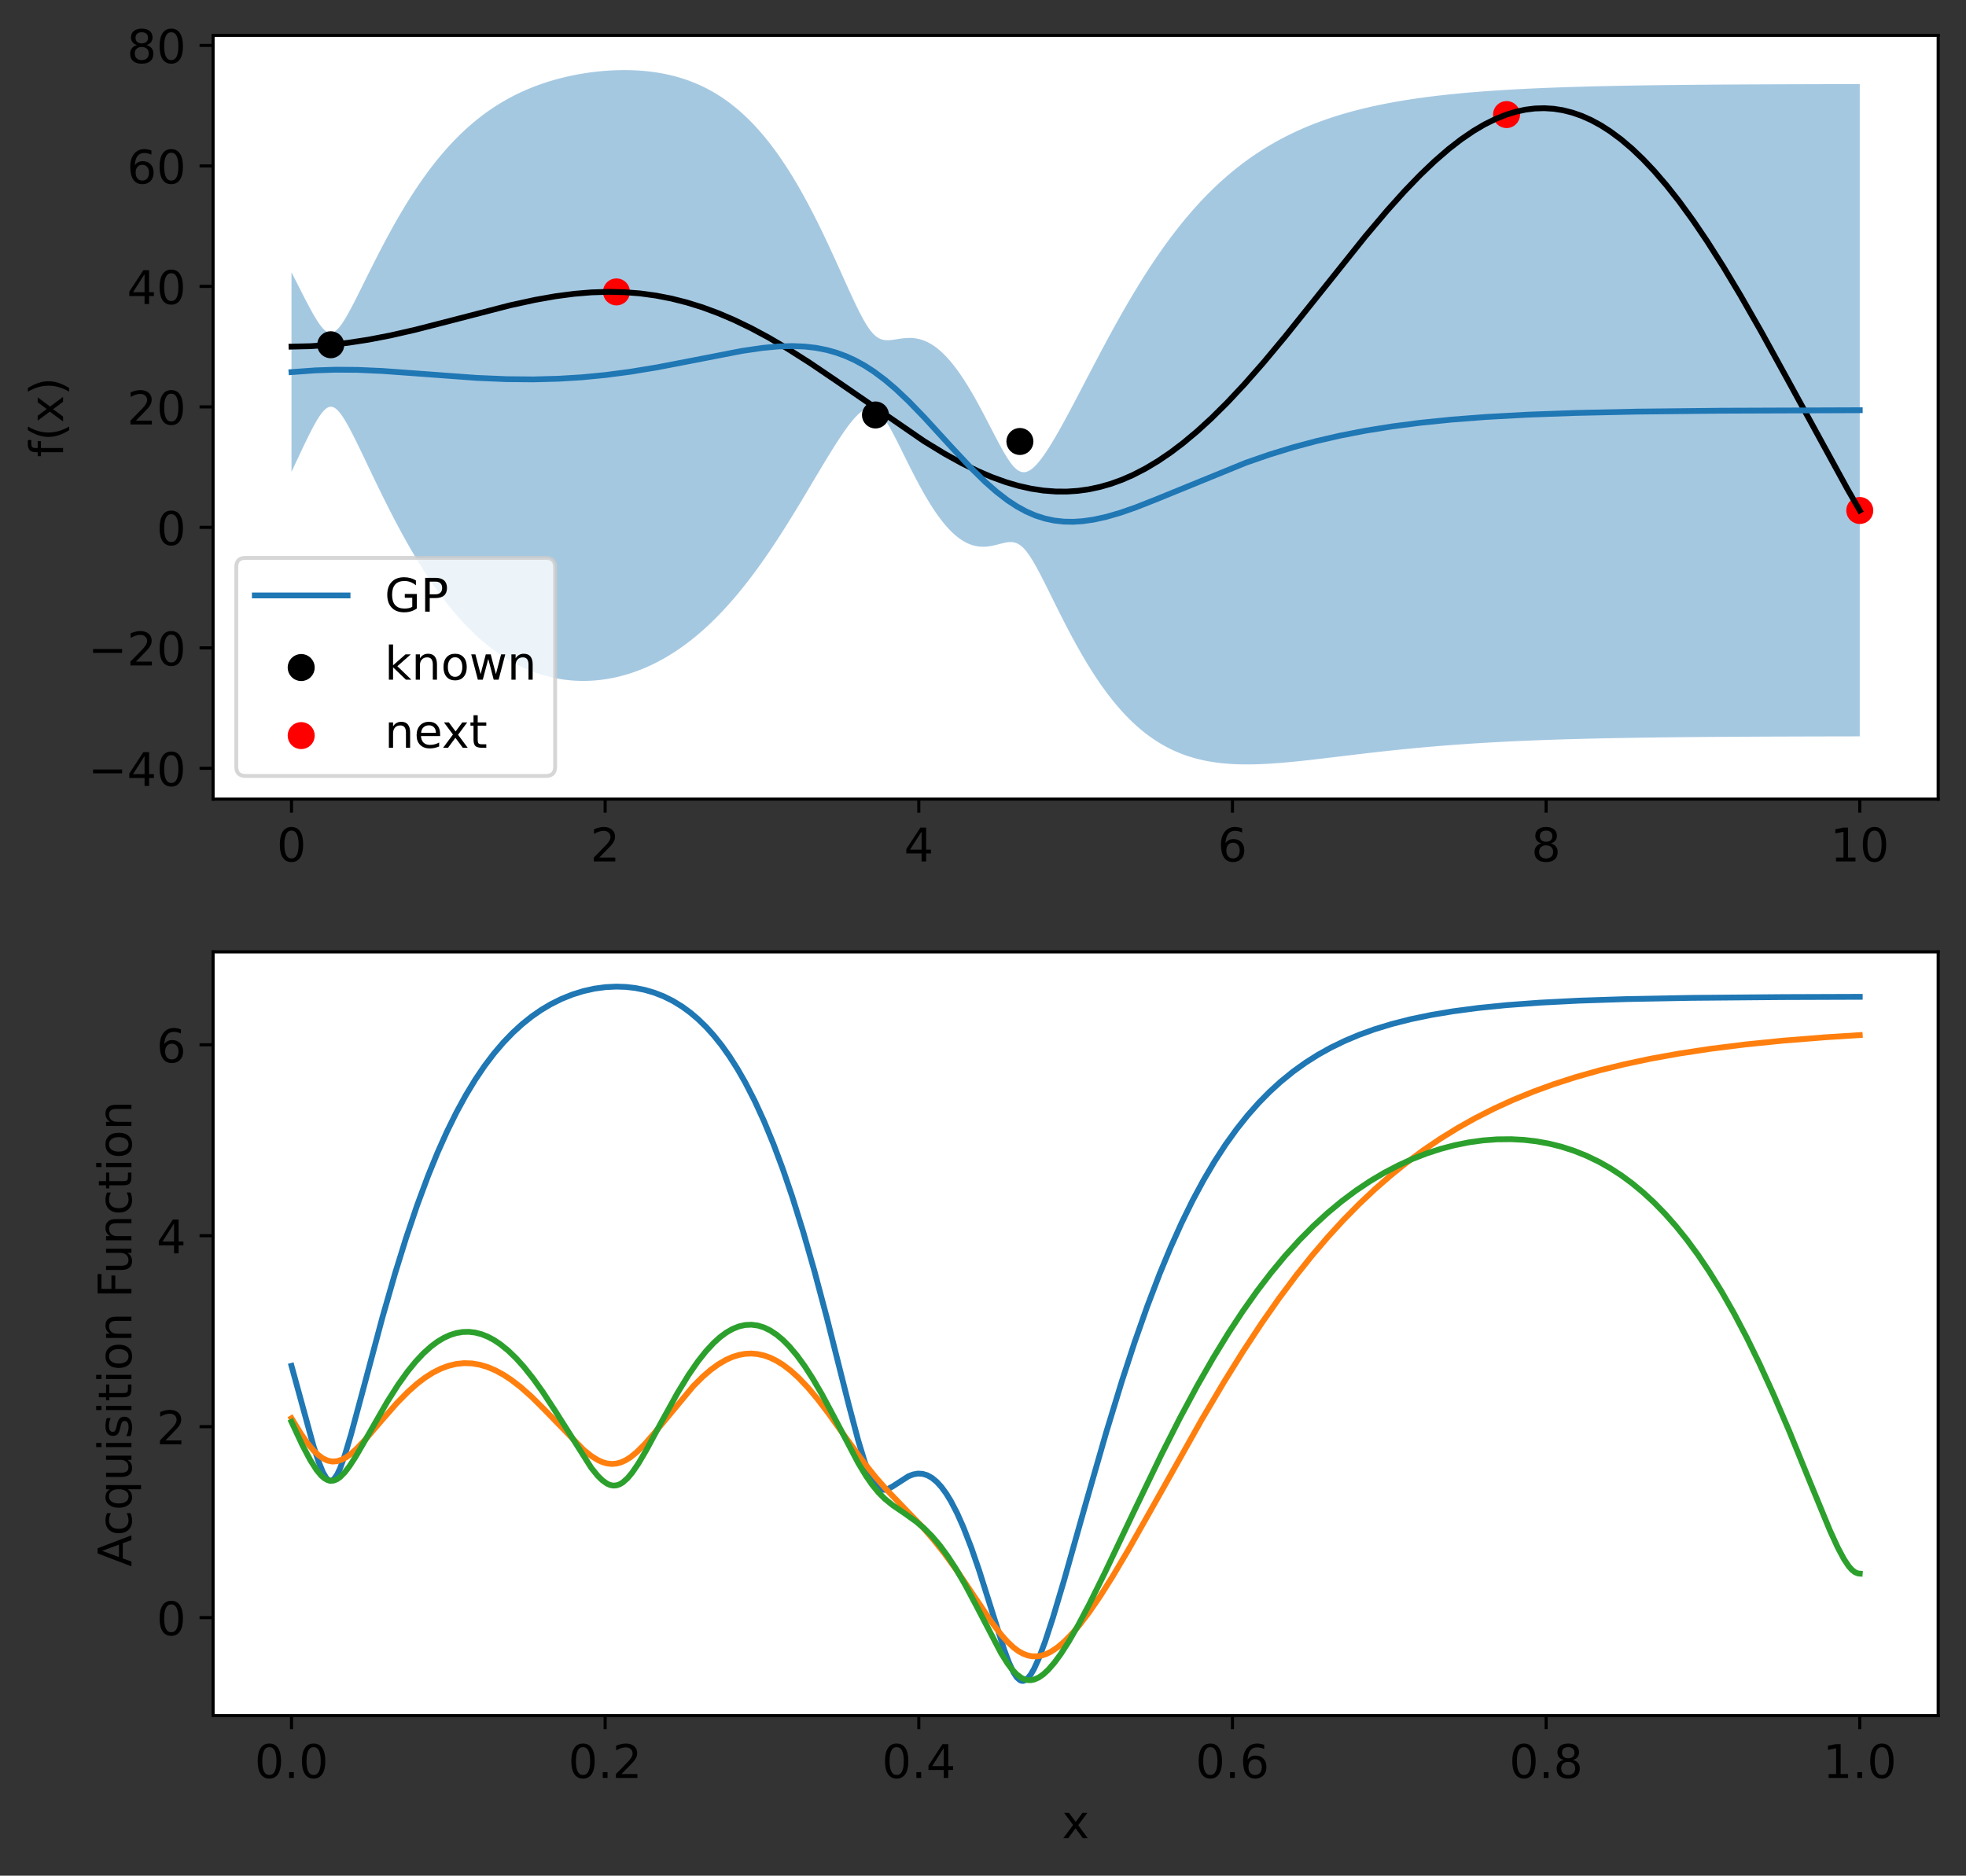 <?xml version="1.0" encoding="utf-8" standalone="no"?>
<!DOCTYPE svg PUBLIC "-//W3C//DTD SVG 1.1//EN"
  "http://www.w3.org/Graphics/SVG/1.1/DTD/svg11.dtd">
<!-- Created with matplotlib (https://matplotlib.org/) -->
<svg height="485.464pt" version="1.1" viewBox="0 0 508.739 485.464" width="508.739pt" xmlns="http://www.w3.org/2000/svg" xmlns:xlink="http://www.w3.org/1999/xlink">
 <rect x="0" y="0" width="508.739" height="485.464" fill="#333333" stroke="none"/>
 <defs>
  <style type="text/css">*{stroke-linecap:butt;stroke-linejoin:round;}</style>
 </defs>
 <g id="figure_1">
  <g id="patch_1">
   <path d="M 0 485.464 
L 508.739 485.464 
L 508.739 0 
L 0 0 
z
" style="fill:none;"/>
  </g>
  <g id="axes_1">
   <g id="patch_2">
    <path d="M 55.139 206.829 
L 501.539 206.829 
L 501.539 9.156 
L 55.139 9.156 
z
" style="fill:#ffffff;"/>
   </g>
   <g id="PolyCollection_1">
    <path clip-path="url(#pf7cb635753)" d="M 75.43 70.479 
L 75.43 122.14 
L 75.837 121.268 
L 76.243 120.398 
L 76.649 119.528 
L 77.055 118.658 
L 77.461 117.792 
L 77.868 116.927 
L 78.274 116.069 
L 78.68 115.216 
L 79.086 114.371 
L 79.493 113.538 
L 79.899 112.715 
L 80.305 111.909 
L 80.711 111.122 
L 81.117 110.354 
L 81.524 109.617 
L 81.93 108.909 
L 82.336 108.24 
L 82.742 107.619 
L 83.149 107.049 
L 83.555 106.544 
L 83.961 106.11 
L 84.367 105.755 
L 84.773 105.495 
L 85.18 105.328 
L 85.586 105.269 
L 85.992 105.312 
L 86.398 105.458 
L 86.805 105.702 
L 87.211 106.037 
L 87.617 106.452 
L 88.023 106.941 
L 88.429 107.491 
L 88.836 108.095 
L 89.242 108.744 
L 89.648 109.432 
L 90.054 110.152 
L 90.461 110.899 
L 90.867 111.668 
L 91.273 112.456 
L 91.679 113.258 
L 92.085 114.073 
L 92.492 114.898 
L 92.898 115.732 
L 93.304 116.57 
L 93.71 117.414 
L 94.117 118.262 
L 94.523 119.111 
L 94.929 119.961 
L 95.335 120.812 
L 95.742 121.662 
L 96.148 122.511 
L 96.554 123.358 
L 96.96 124.202 
L 97.366 125.043 
L 97.773 125.881 
L 98.179 126.715 
L 98.585 127.545 
L 98.991 128.37 
L 99.398 129.19 
L 99.804 130.004 
L 100.21 130.814 
L 100.616 131.617 
L 101.022 132.414 
L 101.429 133.205 
L 101.835 133.99 
L 102.241 134.768 
L 102.647 135.54 
L 103.054 136.304 
L 103.46 137.062 
L 103.866 137.812 
L 104.272 138.555 
L 104.678 139.29 
L 105.085 140.019 
L 105.491 140.74 
L 105.897 141.452 
L 106.303 142.158 
L 106.71 142.855 
L 107.116 143.545 
L 107.522 144.227 
L 107.928 144.901 
L 108.334 145.567 
L 108.741 146.224 
L 109.147 146.874 
L 109.553 147.516 
L 109.959 148.15 
L 110.366 148.776 
L 110.772 149.394 
L 111.178 150.003 
L 111.584 150.605 
L 111.99 151.198 
L 112.397 151.783 
L 112.803 152.36 
L 113.209 152.929 
L 113.615 153.49 
L 114.022 154.043 
L 114.428 154.588 
L 114.834 155.125 
L 115.24 155.654 
L 115.647 156.175 
L 116.053 156.688 
L 116.459 157.194 
L 116.865 157.691 
L 117.271 158.181 
L 117.678 158.662 
L 118.084 159.136 
L 118.49 159.603 
L 118.896 160.062 
L 119.303 160.513 
L 119.709 160.956 
L 120.115 161.392 
L 120.521 161.82 
L 120.927 162.241 
L 121.334 162.655 
L 121.74 163.061 
L 122.146 163.46 
L 122.552 163.852 
L 122.959 164.236 
L 123.365 164.614 
L 123.771 164.984 
L 124.177 165.347 
L 124.583 165.704 
L 124.99 166.053 
L 125.396 166.395 
L 125.802 166.731 
L 126.208 167.06 
L 126.615 167.382 
L 127.021 167.697 
L 127.427 168.006 
L 127.833 168.308 
L 128.239 168.604 
L 128.646 168.893 
L 129.052 169.176 
L 129.458 169.453 
L 129.864 169.723 
L 130.271 169.987 
L 130.677 170.245 
L 131.083 170.496 
L 131.489 170.742 
L 131.895 170.981 
L 132.302 171.215 
L 132.708 171.442 
L 133.114 171.664 
L 133.52 171.88 
L 133.927 172.09 
L 134.333 172.294 
L 134.739 172.493 
L 135.145 172.686 
L 135.551 172.873 
L 135.958 173.055 
L 136.364 173.232 
L 136.77 173.403 
L 137.176 173.568 
L 137.583 173.728 
L 137.989 173.883 
L 138.395 174.032 
L 138.801 174.177 
L 139.208 174.316 
L 139.614 174.45 
L 140.02 174.578 
L 140.426 174.702 
L 140.832 174.821 
L 141.239 174.934 
L 141.645 175.043 
L 142.051 175.146 
L 142.457 175.245 
L 142.864 175.339 
L 143.27 175.428 
L 143.676 175.512 
L 144.082 175.591 
L 144.488 175.666 
L 144.895 175.736 
L 145.301 175.801 
L 145.707 175.862 
L 146.113 175.917 
L 146.52 175.969 
L 146.926 176.015 
L 147.332 176.057 
L 147.738 176.095 
L 148.144 176.127 
L 148.551 176.156 
L 148.957 176.18 
L 149.363 176.199 
L 149.769 176.214 
L 150.176 176.224 
L 150.582 176.23 
L 150.988 176.232 
L 151.394 176.229 
L 151.8 176.222 
L 152.207 176.21 
L 152.613 176.194 
L 153.019 176.174 
L 153.425 176.149 
L 153.832 176.12 
L 154.238 176.087 
L 154.644 176.049 
L 155.05 176.007 
L 155.456 175.96 
L 155.863 175.909 
L 156.269 175.854 
L 156.675 175.795 
L 157.081 175.731 
L 157.488 175.663 
L 157.894 175.59 
L 158.3 175.513 
L 158.706 175.432 
L 159.113 175.347 
L 159.519 175.257 
L 159.925 175.163 
L 160.331 175.064 
L 160.737 174.961 
L 161.144 174.853 
L 161.55 174.742 
L 161.956 174.625 
L 162.362 174.505 
L 162.769 174.38 
L 163.175 174.25 
L 163.581 174.116 
L 163.987 173.978 
L 164.393 173.835 
L 164.8 173.688 
L 165.206 173.536 
L 165.612 173.379 
L 166.018 173.218 
L 166.425 173.053 
L 166.831 172.882 
L 167.237 172.707 
L 167.643 172.528 
L 168.049 172.344 
L 168.456 172.155 
L 168.862 171.962 
L 169.268 171.763 
L 169.674 171.56 
L 170.081 171.353 
L 170.487 171.14 
L 170.893 170.923 
L 171.299 170.701 
L 171.705 170.474 
L 172.112 170.242 
L 172.518 170.005 
L 172.924 169.763 
L 173.33 169.516 
L 173.737 169.264 
L 174.143 169.008 
L 174.549 168.746 
L 174.955 168.479 
L 175.361 168.207 
L 175.768 167.93 
L 176.174 167.647 
L 176.58 167.36 
L 176.986 167.067 
L 177.393 166.769 
L 177.799 166.466 
L 178.205 166.157 
L 178.611 165.843 
L 179.018 165.524 
L 179.424 165.199 
L 179.83 164.869 
L 180.236 164.534 
L 180.642 164.193 
L 181.049 163.846 
L 181.455 163.495 
L 181.861 163.137 
L 182.267 162.774 
L 182.674 162.405 
L 183.08 162.031 
L 183.486 161.652 
L 183.892 161.266 
L 184.298 160.875 
L 184.705 160.478 
L 185.111 160.076 
L 185.517 159.668 
L 185.923 159.254 
L 186.33 158.834 
L 186.736 158.409 
L 187.142 157.978 
L 187.548 157.541 
L 187.954 157.098 
L 188.361 156.65 
L 188.767 156.195 
L 189.173 155.735 
L 189.579 155.27 
L 189.986 154.798 
L 190.392 154.321 
L 190.798 153.837 
L 191.204 153.348 
L 191.61 152.854 
L 192.017 152.353 
L 192.423 151.847 
L 192.829 151.335 
L 193.235 150.817 
L 193.642 150.294 
L 194.048 149.765 
L 194.454 149.23 
L 194.86 148.69 
L 195.266 148.144 
L 195.673 147.593 
L 196.079 147.036 
L 196.485 146.474 
L 196.891 145.906 
L 197.298 145.333 
L 197.704 144.755 
L 198.11 144.172 
L 198.516 143.583 
L 198.923 142.989 
L 199.329 142.391 
L 199.735 141.787 
L 200.141 141.178 
L 200.547 140.565 
L 200.954 139.947 
L 201.36 139.325 
L 201.766 138.698 
L 202.172 138.067 
L 202.579 137.431 
L 202.985 136.792 
L 203.391 136.148 
L 203.797 135.501 
L 204.203 134.85 
L 204.61 134.195 
L 205.016 133.537 
L 205.422 132.876 
L 205.828 132.212 
L 206.235 131.545 
L 206.641 130.876 
L 207.047 130.204 
L 207.453 129.53 
L 207.859 128.854 
L 208.266 128.176 
L 208.672 127.496 
L 209.078 126.816 
L 209.484 126.134 
L 209.891 125.452 
L 210.297 124.769 
L 210.703 124.087 
L 211.109 123.405 
L 211.515 122.723 
L 211.922 122.042 
L 212.328 121.363 
L 212.734 120.686 
L 213.14 120.011 
L 213.547 119.339 
L 213.953 118.67 
L 214.359 118.005 
L 214.765 117.344 
L 215.171 116.688 
L 215.578 116.038 
L 215.984 115.394 
L 216.39 114.758 
L 216.796 114.129 
L 217.203 113.509 
L 217.609 112.899 
L 218.015 112.299 
L 218.421 111.712 
L 218.827 111.138 
L 219.234 110.578 
L 219.64 110.035 
L 220.046 109.51 
L 220.452 109.005 
L 220.859 108.522 
L 221.265 108.064 
L 221.671 107.633 
L 222.077 107.233 
L 222.484 106.866 
L 222.89 106.537 
L 223.296 106.25 
L 223.702 106.009 
L 224.108 105.818 
L 224.515 105.683 
L 224.921 105.608 
L 225.327 105.598 
L 225.733 105.656 
L 226.14 105.784 
L 226.546 105.983 
L 226.952 106.255 
L 227.358 106.596 
L 227.764 107.005 
L 228.171 107.475 
L 228.577 108.003 
L 228.983 108.583 
L 229.389 109.208 
L 229.796 109.872 
L 230.202 110.571 
L 230.608 111.299 
L 231.014 112.051 
L 231.42 112.822 
L 231.827 113.609 
L 232.233 114.409 
L 232.639 115.217 
L 233.045 116.032 
L 233.452 116.851 
L 233.858 117.671 
L 234.264 118.491 
L 234.67 119.309 
L 235.076 120.124 
L 235.483 120.933 
L 235.889 121.736 
L 236.295 122.531 
L 236.701 123.318 
L 237.108 124.095 
L 237.514 124.862 
L 237.92 125.617 
L 238.326 126.36 
L 238.732 127.09 
L 239.139 127.807 
L 239.545 128.51 
L 239.951 129.197 
L 240.357 129.87 
L 240.764 130.527 
L 241.17 131.167 
L 241.576 131.791 
L 241.982 132.397 
L 242.389 132.986 
L 242.795 133.557 
L 243.201 134.11 
L 243.607 134.644 
L 244.013 135.159 
L 244.42 135.655 
L 244.826 136.131 
L 245.232 136.588 
L 245.638 137.025 
L 246.045 137.442 
L 246.451 137.839 
L 246.857 138.216 
L 247.263 138.572 
L 247.669 138.907 
L 248.076 139.222 
L 248.482 139.516 
L 248.888 139.789 
L 249.294 140.042 
L 249.701 140.274 
L 250.107 140.485 
L 250.513 140.675 
L 250.919 140.846 
L 251.325 140.996 
L 251.732 141.126 
L 252.138 141.237 
L 252.544 141.327 
L 252.95 141.399 
L 253.357 141.452 
L 253.763 141.487 
L 254.169 141.505 
L 254.575 141.505 
L 254.981 141.489 
L 255.388 141.458 
L 255.794 141.412 
L 256.2 141.353 
L 256.606 141.282 
L 257.013 141.2 
L 257.419 141.109 
L 257.825 141.011 
L 258.231 140.908 
L 258.637 140.803 
L 259.044 140.699 
L 259.45 140.598 
L 259.856 140.504 
L 260.262 140.422 
L 260.669 140.357 
L 261.075 140.312 
L 261.481 140.294 
L 261.887 140.308 
L 262.294 140.36 
L 262.7 140.457 
L 263.106 140.601 
L 263.512 140.799 
L 263.918 141.053 
L 264.325 141.364 
L 264.731 141.732 
L 265.137 142.158 
L 265.543 142.637 
L 265.95 143.166 
L 266.356 143.74 
L 266.762 144.356 
L 267.168 145.009 
L 267.574 145.694 
L 267.981 146.406 
L 268.387 147.141 
L 268.793 147.897 
L 269.199 148.668 
L 269.606 149.454 
L 270.012 150.25 
L 270.418 151.054 
L 270.824 151.865 
L 271.23 152.681 
L 271.637 153.5 
L 272.043 154.32 
L 272.449 155.141 
L 272.855 155.96 
L 273.262 156.778 
L 273.668 157.593 
L 274.074 158.404 
L 274.48 159.211 
L 274.886 160.013 
L 275.293 160.81 
L 275.699 161.6 
L 276.105 162.384 
L 276.511 163.161 
L 276.918 163.93 
L 277.324 164.692 
L 277.73 165.446 
L 278.136 166.191 
L 278.542 166.928 
L 278.949 167.656 
L 279.355 168.376 
L 279.761 169.086 
L 280.167 169.786 
L 280.574 170.478 
L 280.98 171.16 
L 281.386 171.832 
L 281.792 172.494 
L 282.199 173.146 
L 282.605 173.789 
L 283.011 174.421 
L 283.417 175.044 
L 283.823 175.656 
L 284.23 176.258 
L 284.636 176.851 
L 285.042 177.433 
L 285.448 178.005 
L 285.855 178.567 
L 286.261 179.119 
L 286.667 179.66 
L 287.073 180.192 
L 287.479 180.714 
L 287.886 181.226 
L 288.292 181.728 
L 288.698 182.22 
L 289.104 182.702 
L 289.511 183.175 
L 289.917 183.638 
L 290.323 184.091 
L 290.729 184.535 
L 291.135 184.969 
L 291.542 185.394 
L 291.948 185.81 
L 292.354 186.216 
L 292.76 186.613 
L 293.167 187.002 
L 293.573 187.381 
L 293.979 187.751 
L 294.385 188.113 
L 294.791 188.466 
L 295.198 188.811 
L 295.604 189.147 
L 296.01 189.474 
L 296.416 189.794 
L 296.823 190.105 
L 297.229 190.408 
L 297.635 190.703 
L 298.041 190.991 
L 298.447 191.271 
L 298.854 191.543 
L 299.26 191.807 
L 299.666 192.064 
L 300.072 192.314 
L 300.479 192.557 
L 300.885 192.792 
L 301.291 193.021 
L 301.697 193.243 
L 302.104 193.458 
L 302.51 193.666 
L 302.916 193.868 
L 303.322 194.063 
L 303.728 194.253 
L 304.135 194.435 
L 304.541 194.612 
L 304.947 194.783 
L 305.353 194.948 
L 305.76 195.107 
L 306.166 195.26 
L 306.572 195.408 
L 306.978 195.551 
L 307.384 195.688 
L 307.791 195.819 
L 308.197 195.946 
L 308.603 196.067 
L 309.009 196.184 
L 309.416 196.296 
L 309.822 196.403 
L 310.228 196.505 
L 310.634 196.603 
L 311.04 196.696 
L 311.447 196.785 
L 311.853 196.869 
L 312.259 196.95 
L 312.665 197.026 
L 313.072 197.098 
L 313.478 197.166 
L 313.884 197.231 
L 314.29 197.292 
L 314.696 197.349 
L 315.103 197.402 
L 315.509 197.452 
L 315.915 197.499 
L 316.321 197.542 
L 316.728 197.582 
L 317.134 197.619 
L 317.54 197.653 
L 317.946 197.683 
L 318.352 197.711 
L 318.759 197.736 
L 319.165 197.758 
L 319.571 197.778 
L 319.977 197.794 
L 320.384 197.809 
L 320.79 197.82 
L 321.196 197.83 
L 321.602 197.837 
L 322.008 197.841 
L 322.415 197.844 
L 322.821 197.844 
L 323.227 197.842 
L 323.633 197.838 
L 324.04 197.832 
L 324.446 197.825 
L 324.852 197.815 
L 325.258 197.803 
L 325.665 197.79 
L 326.071 197.775 
L 326.477 197.759 
L 326.883 197.741 
L 327.289 197.721 
L 327.696 197.7 
L 328.102 197.677 
L 328.508 197.653 
L 328.914 197.628 
L 329.321 197.601 
L 329.727 197.573 
L 330.133 197.544 
L 330.539 197.514 
L 330.945 197.483 
L 331.352 197.45 
L 331.758 197.417 
L 332.164 197.383 
L 332.57 197.347 
L 332.977 197.311 
L 333.383 197.274 
L 333.789 197.236 
L 334.195 197.197 
L 334.601 197.158 
L 335.008 197.118 
L 335.414 197.077 
L 335.82 197.035 
L 336.226 196.993 
L 336.633 196.951 
L 337.039 196.907 
L 337.445 196.864 
L 337.851 196.819 
L 338.257 196.775 
L 338.664 196.729 
L 339.07 196.684 
L 339.476 196.638 
L 339.882 196.591 
L 340.289 196.545 
L 340.695 196.498 
L 341.101 196.45 
L 341.507 196.403 
L 341.913 196.355 
L 342.32 196.307 
L 342.726 196.259 
L 343.132 196.211 
L 343.538 196.162 
L 343.945 196.114 
L 344.351 196.065 
L 344.757 196.016 
L 345.163 195.967 
L 345.57 195.918 
L 345.976 195.869 
L 346.382 195.82 
L 346.788 195.771 
L 347.194 195.722 
L 347.601 195.673 
L 348.007 195.624 
L 348.413 195.575 
L 348.819 195.526 
L 349.226 195.477 
L 349.632 195.429 
L 350.038 195.38 
L 350.444 195.331 
L 350.85 195.283 
L 351.257 195.235 
L 351.663 195.187 
L 352.069 195.139 
L 352.475 195.091 
L 352.882 195.043 
L 353.288 194.996 
L 353.694 194.949 
L 354.1 194.902 
L 354.506 194.855 
L 354.913 194.808 
L 355.319 194.762 
L 355.725 194.716 
L 356.131 194.67 
L 356.538 194.624 
L 356.944 194.579 
L 357.35 194.534 
L 357.756 194.489 
L 358.162 194.445 
L 358.569 194.4 
L 358.975 194.356 
L 359.381 194.312 
L 359.787 194.269 
L 360.194 194.226 
L 360.6 194.183 
L 361.006 194.14 
L 361.412 194.098 
L 361.818 194.056 
L 362.225 194.015 
L 362.631 193.973 
L 363.037 193.932 
L 363.443 193.892 
L 363.85 193.851 
L 364.256 193.811 
L 364.662 193.771 
L 365.068 193.732 
L 365.475 193.693 
L 365.881 193.654 
L 366.287 193.616 
L 366.693 193.578 
L 367.099 193.54 
L 367.506 193.503 
L 367.912 193.466 
L 368.318 193.429 
L 368.724 193.393 
L 369.131 193.356 
L 369.537 193.321 
L 369.943 193.285 
L 370.349 193.25 
L 370.755 193.216 
L 371.162 193.181 
L 371.568 193.147 
L 371.974 193.114 
L 372.38 193.08 
L 372.787 193.047 
L 373.193 193.015 
L 373.599 192.982 
L 374.005 192.95 
L 374.411 192.918 
L 374.818 192.887 
L 375.224 192.856 
L 375.63 192.825 
L 376.036 192.795 
L 376.443 192.765 
L 376.849 192.735 
L 377.255 192.706 
L 377.661 192.677 
L 378.067 192.648 
L 378.474 192.62 
L 378.88 192.591 
L 379.286 192.564 
L 379.692 192.536 
L 380.099 192.509 
L 380.505 192.482 
L 380.911 192.456 
L 381.317 192.429 
L 381.723 192.403 
L 382.13 192.378 
L 382.536 192.352 
L 382.942 192.327 
L 383.348 192.302 
L 383.755 192.278 
L 384.161 192.254 
L 384.567 192.23 
L 384.973 192.206 
L 385.38 192.183 
L 385.786 192.16 
L 386.192 192.137 
L 386.598 192.115 
L 387.004 192.092 
L 387.411 192.071 
L 387.817 192.049 
L 388.223 192.027 
L 388.629 192.006 
L 389.036 191.986 
L 389.442 191.965 
L 389.848 191.945 
L 390.254 191.924 
L 390.66 191.905 
L 391.067 191.885 
L 391.473 191.866 
L 391.879 191.847 
L 392.285 191.828 
L 392.692 191.809 
L 393.098 191.791 
L 393.504 191.773 
L 393.91 191.755 
L 394.316 191.737 
L 394.723 191.72 
L 395.129 191.703 
L 395.535 191.686 
L 395.941 191.669 
L 396.348 191.652 
L 396.754 191.636 
L 397.16 191.62 
L 397.566 191.604 
L 397.972 191.588 
L 398.379 191.573 
L 398.785 191.558 
L 399.191 191.543 
L 399.597 191.528 
L 400.004 191.513 
L 400.41 191.499 
L 400.816 191.485 
L 401.222 191.471 
L 401.628 191.457 
L 402.035 191.443 
L 402.441 191.43 
L 402.847 191.416 
L 403.253 191.403 
L 403.66 191.39 
L 404.066 191.378 
L 404.472 191.365 
L 404.878 191.353 
L 405.285 191.34 
L 405.691 191.328 
L 406.097 191.317 
L 406.503 191.305 
L 406.909 191.293 
L 407.316 191.282 
L 407.722 191.271 
L 408.128 191.26 
L 408.534 191.249 
L 408.941 191.238 
L 409.347 191.227 
L 409.753 191.217 
L 410.159 191.207 
L 410.565 191.197 
L 410.972 191.187 
L 411.378 191.177 
L 411.784 191.167 
L 412.19 191.157 
L 412.597 191.148 
L 413.003 191.139 
L 413.409 191.13 
L 413.815 191.12 
L 414.221 191.112 
L 414.628 191.103 
L 415.034 191.094 
L 415.44 191.086 
L 415.846 191.077 
L 416.253 191.069 
L 416.659 191.061 
L 417.065 191.053 
L 417.471 191.045 
L 417.877 191.037 
L 418.284 191.029 
L 418.69 191.022 
L 419.096 191.014 
L 419.502 191.007 
L 419.909 191 
L 420.315 190.993 
L 420.721 190.986 
L 421.127 190.979 
L 421.533 190.972 
L 421.94 190.965 
L 422.346 190.959 
L 422.752 190.952 
L 423.158 190.946 
L 423.565 190.939 
L 423.971 190.933 
L 424.377 190.927 
L 424.783 190.921 
L 425.189 190.915 
L 425.596 190.909 
L 426.002 190.904 
L 426.408 190.898 
L 426.814 190.892 
L 427.221 190.887 
L 427.627 190.881 
L 428.033 190.876 
L 428.439 190.871 
L 428.846 190.866 
L 429.252 190.86 
L 429.658 190.855 
L 430.064 190.85 
L 430.47 190.846 
L 430.877 190.841 
L 431.283 190.836 
L 431.689 190.831 
L 432.095 190.827 
L 432.502 190.822 
L 432.908 190.818 
L 433.314 190.814 
L 433.72 190.809 
L 434.126 190.805 
L 434.533 190.801 
L 434.939 190.797 
L 435.345 190.793 
L 435.751 190.789 
L 436.158 190.785 
L 436.564 190.781 
L 436.97 190.777 
L 437.376 190.773 
L 437.782 190.77 
L 438.189 190.766 
L 438.595 190.763 
L 439.001 190.759 
L 439.407 190.756 
L 439.814 190.752 
L 440.22 190.749 
L 440.626 190.746 
L 441.032 190.742 
L 441.438 190.739 
L 441.845 190.736 
L 442.251 190.733 
L 442.657 190.73 
L 443.063 190.727 
L 443.47 190.724 
L 443.876 190.721 
L 444.282 190.718 
L 444.688 190.715 
L 445.094 190.713 
L 445.501 190.71 
L 445.907 190.707 
L 446.313 190.705 
L 446.719 190.702 
L 447.126 190.699 
L 447.532 190.697 
L 447.938 190.694 
L 448.344 190.692 
L 448.751 190.69 
L 449.157 190.687 
L 449.563 190.685 
L 449.969 190.683 
L 450.375 190.68 
L 450.782 190.678 
L 451.188 190.676 
L 451.594 190.674 
L 452 190.672 
L 452.407 190.67 
L 452.813 190.668 
L 453.219 190.666 
L 453.625 190.664 
L 454.031 190.662 
L 454.438 190.66 
L 454.844 190.658 
L 455.25 190.656 
L 455.656 190.654 
L 456.063 190.653 
L 456.469 190.651 
L 456.875 190.649 
L 457.281 190.647 
L 457.687 190.646 
L 458.094 190.644 
L 458.5 190.642 
L 458.906 190.641 
L 459.312 190.639 
L 459.719 190.638 
L 460.125 190.636 
L 460.531 190.635 
L 460.937 190.633 
L 461.343 190.632 
L 461.75 190.63 
L 462.156 190.629 
L 462.562 190.628 
L 462.968 190.626 
L 463.375 190.625 
L 463.781 190.624 
L 464.187 190.622 
L 464.593 190.621 
L 464.999 190.62 
L 465.406 190.619 
L 465.812 190.617 
L 466.218 190.616 
L 466.624 190.615 
L 467.031 190.614 
L 467.437 190.613 
L 467.843 190.612 
L 468.249 190.611 
L 468.656 190.61 
L 469.062 190.608 
L 469.468 190.607 
L 469.874 190.606 
L 470.28 190.605 
L 470.687 190.604 
L 471.093 190.603 
L 471.499 190.603 
L 471.905 190.602 
L 472.312 190.601 
L 472.718 190.6 
L 473.124 190.599 
L 473.53 190.598 
L 473.936 190.597 
L 474.343 190.596 
L 474.749 190.595 
L 475.155 190.595 
L 475.561 190.594 
L 475.968 190.593 
L 476.374 190.592 
L 476.78 190.591 
L 477.186 190.591 
L 477.592 190.59 
L 477.999 190.589 
L 478.405 190.588 
L 478.811 190.588 
L 479.217 190.587 
L 479.624 190.586 
L 480.03 190.586 
L 480.436 190.585 
L 480.842 190.584 
L 481.248 190.584 
L 481.248 21.762 
L 481.248 21.762 
L 480.842 21.763 
L 480.436 21.764 
L 480.03 21.764 
L 479.624 21.765 
L 479.217 21.766 
L 478.811 21.766 
L 478.405 21.767 
L 477.999 21.768 
L 477.592 21.768 
L 477.186 21.769 
L 476.78 21.77 
L 476.374 21.771 
L 475.968 21.771 
L 475.561 21.772 
L 475.155 21.773 
L 474.749 21.774 
L 474.343 21.775 
L 473.936 21.776 
L 473.53 21.776 
L 473.124 21.777 
L 472.718 21.778 
L 472.312 21.779 
L 471.905 21.78 
L 471.499 21.781 
L 471.093 21.782 
L 470.687 21.783 
L 470.28 21.784 
L 469.874 21.785 
L 469.468 21.786 
L 469.062 21.787 
L 468.656 21.788 
L 468.249 21.789 
L 467.843 21.79 
L 467.437 21.791 
L 467.031 21.793 
L 466.624 21.794 
L 466.218 21.795 
L 465.812 21.796 
L 465.406 21.797 
L 464.999 21.799 
L 464.593 21.8 
L 464.187 21.801 
L 463.781 21.802 
L 463.375 21.804 
L 462.968 21.805 
L 462.562 21.806 
L 462.156 21.808 
L 461.75 21.809 
L 461.343 21.811 
L 460.937 21.812 
L 460.531 21.814 
L 460.125 21.815 
L 459.719 21.817 
L 459.312 21.818 
L 458.906 21.82 
L 458.5 21.821 
L 458.094 21.823 
L 457.687 21.825 
L 457.281 21.826 
L 456.875 21.828 
L 456.469 21.83 
L 456.063 21.832 
L 455.656 21.833 
L 455.25 21.835 
L 454.844 21.837 
L 454.438 21.839 
L 454.031 21.841 
L 453.625 21.843 
L 453.219 21.845 
L 452.813 21.847 
L 452.407 21.849 
L 452 21.851 
L 451.594 21.853 
L 451.188 21.855 
L 450.782 21.858 
L 450.375 21.86 
L 449.969 21.862 
L 449.563 21.865 
L 449.157 21.867 
L 448.751 21.869 
L 448.344 21.872 
L 447.938 21.874 
L 447.532 21.877 
L 447.126 21.879 
L 446.719 21.882 
L 446.313 21.884 
L 445.907 21.887 
L 445.501 21.89 
L 445.094 21.893 
L 444.688 21.895 
L 444.282 21.898 
L 443.876 21.901 
L 443.47 21.904 
L 443.063 21.907 
L 442.657 21.91 
L 442.251 21.913 
L 441.845 21.917 
L 441.438 21.92 
L 441.032 21.923 
L 440.626 21.926 
L 440.22 21.93 
L 439.814 21.933 
L 439.407 21.937 
L 439.001 21.94 
L 438.595 21.944 
L 438.189 21.947 
L 437.782 21.951 
L 437.376 21.955 
L 436.97 21.959 
L 436.564 21.963 
L 436.158 21.967 
L 435.751 21.971 
L 435.345 21.975 
L 434.939 21.979 
L 434.533 21.983 
L 434.126 21.987 
L 433.72 21.992 
L 433.314 21.996 
L 432.908 22.001 
L 432.502 22.005 
L 432.095 22.01 
L 431.689 22.015 
L 431.283 22.02 
L 430.877 22.024 
L 430.47 22.029 
L 430.064 22.034 
L 429.658 22.04 
L 429.252 22.045 
L 428.846 22.05 
L 428.439 22.055 
L 428.033 22.061 
L 427.627 22.066 
L 427.221 22.072 
L 426.814 22.078 
L 426.408 22.084 
L 426.002 22.09 
L 425.596 22.096 
L 425.189 22.102 
L 424.783 22.108 
L 424.377 22.114 
L 423.971 22.121 
L 423.565 22.127 
L 423.158 22.134 
L 422.752 22.141 
L 422.346 22.147 
L 421.94 22.154 
L 421.533 22.161 
L 421.127 22.169 
L 420.721 22.176 
L 420.315 22.183 
L 419.909 22.191 
L 419.502 22.198 
L 419.096 22.206 
L 418.69 22.214 
L 418.284 22.222 
L 417.877 22.23 
L 417.471 22.239 
L 417.065 22.247 
L 416.659 22.256 
L 416.253 22.264 
L 415.846 22.273 
L 415.44 22.282 
L 415.034 22.291 
L 414.628 22.3 
L 414.221 22.31 
L 413.815 22.319 
L 413.409 22.329 
L 413.003 22.339 
L 412.597 22.349 
L 412.19 22.359 
L 411.784 22.369 
L 411.378 22.38 
L 410.972 22.39 
L 410.565 22.401 
L 410.159 22.412 
L 409.753 22.423 
L 409.347 22.435 
L 408.941 22.446 
L 408.534 22.458 
L 408.128 22.47 
L 407.722 22.482 
L 407.316 22.494 
L 406.909 22.507 
L 406.503 22.519 
L 406.097 22.532 
L 405.691 22.545 
L 405.285 22.559 
L 404.878 22.572 
L 404.472 22.586 
L 404.066 22.6 
L 403.66 22.614 
L 403.253 22.628 
L 402.847 22.643 
L 402.441 22.658 
L 402.035 22.673 
L 401.628 22.688 
L 401.222 22.704 
L 400.816 22.719 
L 400.41 22.735 
L 400.004 22.752 
L 399.597 22.768 
L 399.191 22.785 
L 398.785 22.802 
L 398.379 22.819 
L 397.972 22.837 
L 397.566 22.855 
L 397.16 22.873 
L 396.754 22.891 
L 396.348 22.91 
L 395.941 22.929 
L 395.535 22.948 
L 395.129 22.968 
L 394.723 22.988 
L 394.316 23.008 
L 393.91 23.029 
L 393.504 23.05 
L 393.098 23.071 
L 392.692 23.092 
L 392.285 23.114 
L 391.879 23.136 
L 391.473 23.159 
L 391.067 23.182 
L 390.66 23.205 
L 390.254 23.229 
L 389.848 23.253 
L 389.442 23.277 
L 389.036 23.302 
L 388.629 23.327 
L 388.223 23.353 
L 387.817 23.378 
L 387.411 23.405 
L 387.004 23.432 
L 386.598 23.459 
L 386.192 23.486 
L 385.786 23.514 
L 385.38 23.543 
L 384.973 23.572 
L 384.567 23.601 
L 384.161 23.631 
L 383.755 23.661 
L 383.348 23.692 
L 382.942 23.723 
L 382.536 23.755 
L 382.13 23.787 
L 381.723 23.82 
L 381.317 23.853 
L 380.911 23.887 
L 380.505 23.921 
L 380.099 23.956 
L 379.692 23.991 
L 379.286 24.027 
L 378.88 24.063 
L 378.474 24.1 
L 378.067 24.138 
L 377.661 24.176 
L 377.255 24.215 
L 376.849 24.254 
L 376.443 24.294 
L 376.036 24.335 
L 375.63 24.376 
L 375.224 24.418 
L 374.818 24.46 
L 374.411 24.504 
L 374.005 24.547 
L 373.599 24.592 
L 373.193 24.637 
L 372.787 24.683 
L 372.38 24.73 
L 371.974 24.777 
L 371.568 24.825 
L 371.162 24.874 
L 370.755 24.924 
L 370.349 24.974 
L 369.943 25.025 
L 369.537 25.077 
L 369.131 25.13 
L 368.724 25.183 
L 368.318 25.238 
L 367.912 25.293 
L 367.506 25.349 
L 367.099 25.406 
L 366.693 25.464 
L 366.287 25.522 
L 365.881 25.582 
L 365.475 25.643 
L 365.068 25.704 
L 364.662 25.767 
L 364.256 25.83 
L 363.85 25.894 
L 363.443 25.96 
L 363.037 26.026 
L 362.631 26.094 
L 362.225 26.162 
L 361.818 26.232 
L 361.412 26.302 
L 361.006 26.374 
L 360.6 26.447 
L 360.194 26.521 
L 359.787 26.596 
L 359.381 26.672 
L 358.975 26.75 
L 358.569 26.828 
L 358.162 26.908 
L 357.756 26.989 
L 357.35 27.072 
L 356.944 27.155 
L 356.538 27.24 
L 356.131 27.326 
L 355.725 27.414 
L 355.319 27.503 
L 354.913 27.593 
L 354.506 27.685 
L 354.1 27.778 
L 353.694 27.872 
L 353.288 27.968 
L 352.882 28.065 
L 352.475 28.164 
L 352.069 28.265 
L 351.663 28.367 
L 351.257 28.47 
L 350.85 28.575 
L 350.444 28.682 
L 350.038 28.791 
L 349.632 28.901 
L 349.226 29.012 
L 348.819 29.126 
L 348.413 29.241 
L 348.007 29.358 
L 347.601 29.477 
L 347.194 29.597 
L 346.788 29.72 
L 346.382 29.844 
L 345.976 29.97 
L 345.57 30.098 
L 345.163 30.228 
L 344.757 30.361 
L 344.351 30.495 
L 343.945 30.631 
L 343.538 30.769 
L 343.132 30.909 
L 342.726 31.052 
L 342.32 31.196 
L 341.913 31.343 
L 341.507 31.492 
L 341.101 31.643 
L 340.695 31.797 
L 340.289 31.953 
L 339.882 32.111 
L 339.476 32.271 
L 339.07 32.434 
L 338.664 32.6 
L 338.257 32.768 
L 337.851 32.938 
L 337.445 33.111 
L 337.039 33.287 
L 336.633 33.465 
L 336.226 33.646 
L 335.82 33.83 
L 335.414 34.016 
L 335.008 34.205 
L 334.601 34.397 
L 334.195 34.592 
L 333.789 34.79 
L 333.383 34.991 
L 332.977 35.194 
L 332.57 35.401 
L 332.164 35.61 
L 331.758 35.823 
L 331.352 36.039 
L 330.945 36.258 
L 330.539 36.48 
L 330.133 36.706 
L 329.727 36.935 
L 329.321 37.167 
L 328.914 37.402 
L 328.508 37.641 
L 328.102 37.884 
L 327.696 38.13 
L 327.289 38.379 
L 326.883 38.632 
L 326.477 38.889 
L 326.071 39.149 
L 325.665 39.413 
L 325.258 39.681 
L 324.852 39.952 
L 324.446 40.228 
L 324.04 40.507 
L 323.633 40.791 
L 323.227 41.078 
L 322.821 41.369 
L 322.415 41.665 
L 322.008 41.964 
L 321.602 42.268 
L 321.196 42.576 
L 320.79 42.888 
L 320.384 43.205 
L 319.977 43.525 
L 319.571 43.851 
L 319.165 44.18 
L 318.759 44.515 
L 318.352 44.853 
L 317.946 45.197 
L 317.54 45.544 
L 317.134 45.897 
L 316.728 46.254 
L 316.321 46.616 
L 315.915 46.983 
L 315.509 47.355 
L 315.103 47.731 
L 314.696 48.113 
L 314.29 48.499 
L 313.884 48.891 
L 313.478 49.287 
L 313.072 49.689 
L 312.665 50.096 
L 312.259 50.508 
L 311.853 50.925 
L 311.447 51.347 
L 311.04 51.775 
L 310.634 52.208 
L 310.228 52.646 
L 309.822 53.09 
L 309.416 53.539 
L 309.009 53.994 
L 308.603 54.454 
L 308.197 54.92 
L 307.791 55.391 
L 307.384 55.868 
L 306.978 56.35 
L 306.572 56.838 
L 306.166 57.332 
L 305.76 57.832 
L 305.353 58.337 
L 304.947 58.848 
L 304.541 59.365 
L 304.135 59.887 
L 303.728 60.415 
L 303.322 60.949 
L 302.916 61.489 
L 302.51 62.035 
L 302.104 62.587 
L 301.697 63.144 
L 301.291 63.707 
L 300.885 64.276 
L 300.479 64.851 
L 300.072 65.432 
L 299.666 66.019 
L 299.26 66.611 
L 298.854 67.21 
L 298.447 67.814 
L 298.041 68.424 
L 297.635 69.04 
L 297.229 69.661 
L 296.823 70.288 
L 296.416 70.921 
L 296.01 71.56 
L 295.604 72.204 
L 295.198 72.854 
L 294.791 73.509 
L 294.385 74.17 
L 293.979 74.836 
L 293.573 75.508 
L 293.167 76.185 
L 292.76 76.867 
L 292.354 77.554 
L 291.948 78.247 
L 291.542 78.944 
L 291.135 79.647 
L 290.729 80.354 
L 290.323 81.066 
L 289.917 81.783 
L 289.511 82.504 
L 289.104 83.23 
L 288.698 83.96 
L 288.292 84.695 
L 287.886 85.433 
L 287.479 86.175 
L 287.073 86.922 
L 286.667 87.671 
L 286.261 88.425 
L 285.855 89.181 
L 285.448 89.941 
L 285.042 90.703 
L 284.636 91.469 
L 284.23 92.236 
L 283.823 93.006 
L 283.417 93.779 
L 283.011 94.553 
L 282.605 95.328 
L 282.199 96.105 
L 281.792 96.884 
L 281.386 97.662 
L 280.98 98.442 
L 280.574 99.221 
L 280.167 100.001 
L 279.761 100.78 
L 279.355 101.558 
L 278.949 102.335 
L 278.542 103.11 
L 278.136 103.884 
L 277.73 104.654 
L 277.324 105.422 
L 276.918 106.187 
L 276.511 106.947 
L 276.105 107.703 
L 275.699 108.454 
L 275.293 109.199 
L 274.886 109.938 
L 274.48 110.669 
L 274.074 111.393 
L 273.668 112.108 
L 273.262 112.813 
L 272.855 113.508 
L 272.449 114.19 
L 272.043 114.86 
L 271.637 115.516 
L 271.23 116.156 
L 270.824 116.778 
L 270.418 117.382 
L 270.012 117.964 
L 269.606 118.523 
L 269.199 119.057 
L 268.793 119.561 
L 268.387 120.035 
L 267.981 120.473 
L 267.574 120.873 
L 267.168 121.229 
L 266.762 121.538 
L 266.356 121.796 
L 265.95 121.996 
L 265.543 122.135 
L 265.137 122.208 
L 264.731 122.213 
L 264.325 122.145 
L 263.918 122.004 
L 263.512 121.79 
L 263.106 121.505 
L 262.7 121.152 
L 262.294 120.735 
L 261.887 120.259 
L 261.481 119.73 
L 261.075 119.155 
L 260.669 118.538 
L 260.262 117.886 
L 259.856 117.204 
L 259.45 116.496 
L 259.044 115.768 
L 258.637 115.022 
L 258.231 114.263 
L 257.825 113.493 
L 257.419 112.716 
L 257.013 111.934 
L 256.606 111.148 
L 256.2 110.362 
L 255.794 109.576 
L 255.388 108.793 
L 254.981 108.014 
L 254.575 107.239 
L 254.169 106.471 
L 253.763 105.711 
L 253.357 104.958 
L 252.95 104.215 
L 252.544 103.482 
L 252.138 102.76 
L 251.732 102.05 
L 251.325 101.352 
L 250.919 100.667 
L 250.513 99.995 
L 250.107 99.338 
L 249.701 98.695 
L 249.294 98.067 
L 248.888 97.455 
L 248.482 96.859 
L 248.076 96.279 
L 247.669 95.715 
L 247.263 95.169 
L 246.857 94.641 
L 246.451 94.13 
L 246.045 93.637 
L 245.638 93.162 
L 245.232 92.706 
L 244.826 92.268 
L 244.42 91.849 
L 244.013 91.45 
L 243.607 91.069 
L 243.201 90.708 
L 242.795 90.366 
L 242.389 90.044 
L 241.982 89.741 
L 241.576 89.458 
L 241.17 89.194 
L 240.764 88.95 
L 240.357 88.725 
L 239.951 88.519 
L 239.545 88.333 
L 239.139 88.165 
L 238.732 88.016 
L 238.326 87.886 
L 237.92 87.774 
L 237.514 87.68 
L 237.108 87.604 
L 236.701 87.544 
L 236.295 87.5 
L 235.889 87.473 
L 235.483 87.46 
L 235.076 87.462 
L 234.67 87.476 
L 234.264 87.503 
L 233.858 87.54 
L 233.452 87.587 
L 233.045 87.642 
L 232.639 87.702 
L 232.233 87.765 
L 231.827 87.83 
L 231.42 87.893 
L 231.014 87.951 
L 230.608 88 
L 230.202 88.036 
L 229.796 88.055 
L 229.389 88.051 
L 228.983 88.019 
L 228.577 87.954 
L 228.171 87.85 
L 227.764 87.7 
L 227.358 87.5 
L 226.952 87.246 
L 226.546 86.935 
L 226.14 86.565 
L 225.733 86.136 
L 225.327 85.65 
L 224.921 85.108 
L 224.515 84.516 
L 224.108 83.876 
L 223.702 83.194 
L 223.296 82.474 
L 222.89 81.721 
L 222.484 80.939 
L 222.077 80.133 
L 221.671 79.306 
L 221.265 78.461 
L 220.859 77.602 
L 220.452 76.731 
L 220.046 75.85 
L 219.64 74.962 
L 219.234 74.068 
L 218.827 73.17 
L 218.421 72.27 
L 218.015 71.369 
L 217.609 70.467 
L 217.203 69.567 
L 216.796 68.669 
L 216.39 67.773 
L 215.984 66.881 
L 215.578 65.993 
L 215.171 65.11 
L 214.765 64.233 
L 214.359 63.361 
L 213.953 62.495 
L 213.547 61.637 
L 213.14 60.785 
L 212.734 59.941 
L 212.328 59.105 
L 211.922 58.276 
L 211.515 57.456 
L 211.109 56.645 
L 210.703 55.842 
L 210.297 55.048 
L 209.891 54.263 
L 209.484 53.487 
L 209.078 52.721 
L 208.672 51.964 
L 208.266 51.217 
L 207.859 50.479 
L 207.453 49.751 
L 207.047 49.033 
L 206.641 48.324 
L 206.235 47.626 
L 205.828 46.937 
L 205.422 46.259 
L 205.016 45.59 
L 204.61 44.932 
L 204.203 44.283 
L 203.797 43.645 
L 203.391 43.016 
L 202.985 42.398 
L 202.579 41.789 
L 202.172 41.19 
L 201.766 40.601 
L 201.36 40.022 
L 200.954 39.453 
L 200.547 38.894 
L 200.141 38.344 
L 199.735 37.804 
L 199.329 37.274 
L 198.923 36.753 
L 198.516 36.242 
L 198.11 35.74 
L 197.704 35.247 
L 197.298 34.764 
L 196.891 34.29 
L 196.485 33.825 
L 196.079 33.369 
L 195.673 32.922 
L 195.266 32.484 
L 194.86 32.054 
L 194.454 31.634 
L 194.048 31.222 
L 193.642 30.818 
L 193.235 30.423 
L 192.829 30.036 
L 192.423 29.658 
L 192.017 29.287 
L 191.61 28.925 
L 191.204 28.571 
L 190.798 28.224 
L 190.392 27.886 
L 189.986 27.555 
L 189.579 27.231 
L 189.173 26.915 
L 188.767 26.606 
L 188.361 26.305 
L 187.954 26.011 
L 187.548 25.724 
L 187.142 25.444 
L 186.736 25.171 
L 186.33 24.904 
L 185.923 24.644 
L 185.517 24.391 
L 185.111 24.145 
L 184.705 23.905 
L 184.298 23.671 
L 183.892 23.443 
L 183.486 23.221 
L 183.08 23.006 
L 182.674 22.796 
L 182.267 22.593 
L 181.861 22.395 
L 181.455 22.202 
L 181.049 22.016 
L 180.642 21.834 
L 180.236 21.658 
L 179.83 21.488 
L 179.424 21.323 
L 179.018 21.162 
L 178.611 21.007 
L 178.205 20.857 
L 177.799 20.712 
L 177.393 20.572 
L 176.986 20.436 
L 176.58 20.305 
L 176.174 20.179 
L 175.768 20.057 
L 175.361 19.939 
L 174.955 19.826 
L 174.549 19.717 
L 174.143 19.613 
L 173.737 19.512 
L 173.33 19.416 
L 172.924 19.324 
L 172.518 19.235 
L 172.112 19.151 
L 171.705 19.07 
L 171.299 18.993 
L 170.893 18.92 
L 170.487 18.85 
L 170.081 18.784 
L 169.674 18.722 
L 169.268 18.663 
L 168.862 18.607 
L 168.456 18.555 
L 168.049 18.506 
L 167.643 18.461 
L 167.237 18.419 
L 166.831 18.379 
L 166.425 18.343 
L 166.018 18.31 
L 165.612 18.281 
L 165.206 18.254 
L 164.8 18.23 
L 164.393 18.209 
L 163.987 18.191 
L 163.581 18.176 
L 163.175 18.163 
L 162.769 18.154 
L 162.362 18.147 
L 161.956 18.143 
L 161.55 18.142 
L 161.144 18.143 
L 160.737 18.147 
L 160.331 18.154 
L 159.925 18.163 
L 159.519 18.175 
L 159.113 18.189 
L 158.706 18.206 
L 158.3 18.226 
L 157.894 18.248 
L 157.488 18.272 
L 157.081 18.3 
L 156.675 18.329 
L 156.269 18.361 
L 155.863 18.396 
L 155.456 18.433 
L 155.05 18.472 
L 154.644 18.514 
L 154.238 18.559 
L 153.832 18.606 
L 153.425 18.655 
L 153.019 18.707 
L 152.613 18.761 
L 152.207 18.818 
L 151.8 18.877 
L 151.394 18.939 
L 150.988 19.003 
L 150.582 19.07 
L 150.176 19.14 
L 149.769 19.211 
L 149.363 19.286 
L 148.957 19.363 
L 148.551 19.442 
L 148.144 19.524 
L 147.738 19.609 
L 147.332 19.697 
L 146.926 19.787 
L 146.52 19.879 
L 146.113 19.975 
L 145.707 20.073 
L 145.301 20.174 
L 144.895 20.278 
L 144.488 20.385 
L 144.082 20.494 
L 143.676 20.607 
L 143.27 20.722 
L 142.864 20.84 
L 142.457 20.961 
L 142.051 21.086 
L 141.645 21.213 
L 141.239 21.344 
L 140.832 21.478 
L 140.426 21.615 
L 140.02 21.755 
L 139.614 21.898 
L 139.208 22.045 
L 138.801 22.195 
L 138.395 22.349 
L 137.989 22.506 
L 137.583 22.667 
L 137.176 22.831 
L 136.77 22.999 
L 136.364 23.171 
L 135.958 23.346 
L 135.551 23.526 
L 135.145 23.709 
L 134.739 23.896 
L 134.333 24.087 
L 133.927 24.282 
L 133.52 24.481 
L 133.114 24.685 
L 132.708 24.893 
L 132.302 25.105 
L 131.895 25.321 
L 131.489 25.542 
L 131.083 25.767 
L 130.677 25.997 
L 130.271 26.232 
L 129.864 26.471 
L 129.458 26.715 
L 129.052 26.964 
L 128.646 27.218 
L 128.239 27.477 
L 127.833 27.74 
L 127.427 28.01 
L 127.021 28.284 
L 126.615 28.563 
L 126.208 28.848 
L 125.802 29.139 
L 125.396 29.435 
L 124.99 29.736 
L 124.583 30.044 
L 124.177 30.357 
L 123.771 30.675 
L 123.365 31 
L 122.959 31.331 
L 122.552 31.667 
L 122.146 32.01 
L 121.74 32.359 
L 121.334 32.715 
L 120.927 33.077 
L 120.521 33.445 
L 120.115 33.82 
L 119.709 34.201 
L 119.303 34.589 
L 118.896 34.984 
L 118.49 35.385 
L 118.084 35.794 
L 117.678 36.209 
L 117.271 36.632 
L 116.865 37.061 
L 116.459 37.498 
L 116.053 37.942 
L 115.647 38.393 
L 115.24 38.852 
L 114.834 39.318 
L 114.428 39.792 
L 114.022 40.273 
L 113.615 40.762 
L 113.209 41.258 
L 112.803 41.762 
L 112.397 42.274 
L 111.99 42.794 
L 111.584 43.322 
L 111.178 43.858 
L 110.772 44.402 
L 110.366 44.953 
L 109.959 45.513 
L 109.553 46.081 
L 109.147 46.657 
L 108.741 47.241 
L 108.334 47.833 
L 107.928 48.434 
L 107.522 49.042 
L 107.116 49.659 
L 106.71 50.285 
L 106.303 50.918 
L 105.897 51.559 
L 105.491 52.208 
L 105.085 52.866 
L 104.678 53.532 
L 104.272 54.206 
L 103.866 54.888 
L 103.46 55.578 
L 103.054 56.276 
L 102.647 56.981 
L 102.241 57.695 
L 101.835 58.416 
L 101.429 59.144 
L 101.022 59.88 
L 100.616 60.624 
L 100.21 61.374 
L 99.804 62.131 
L 99.398 62.895 
L 98.991 63.666 
L 98.585 64.443 
L 98.179 65.225 
L 97.773 66.014 
L 97.366 66.808 
L 96.96 67.607 
L 96.554 68.411 
L 96.148 69.218 
L 95.742 70.029 
L 95.335 70.843 
L 94.929 71.66 
L 94.523 72.478 
L 94.117 73.297 
L 93.71 74.116 
L 93.304 74.933 
L 92.898 75.747 
L 92.492 76.558 
L 92.085 77.362 
L 91.679 78.159 
L 91.273 78.945 
L 90.867 79.719 
L 90.461 80.475 
L 90.054 81.213 
L 89.648 81.925 
L 89.242 82.608 
L 88.836 83.255 
L 88.429 83.859 
L 88.023 84.411 
L 87.617 84.904 
L 87.211 85.327 
L 86.805 85.67 
L 86.398 85.926 
L 85.992 86.086 
L 85.586 86.147 
L 85.18 86.107 
L 84.773 85.962 
L 84.367 85.726 
L 83.961 85.399 
L 83.555 84.994 
L 83.149 84.521 
L 82.742 83.985 
L 82.336 83.401 
L 81.93 82.772 
L 81.524 82.105 
L 81.117 81.412 
L 80.711 80.691 
L 80.305 79.952 
L 79.899 79.198 
L 79.493 78.428 
L 79.086 77.651 
L 78.68 76.863 
L 78.274 76.07 
L 77.868 75.275 
L 77.461 74.475 
L 77.055 73.675 
L 76.649 72.874 
L 76.243 72.073 
L 75.837 71.276 
L 75.43 70.479 
z
" style="fill:#1f77b4;fill-opacity:0.4;"/>
   </g>
   <g id="PathCollection_1">
    <defs>
     <path d="M 0 3 
C 0.796 3 1.559 2.684 2.121 2.121 
C 2.684 1.559 3 0.796 3 0 
C 3 -0.796 2.684 -1.559 2.121 -2.121 
C 1.559 -2.684 0.796 -3 0 -3 
C -0.796 -3 -1.559 -2.684 -2.121 -2.121 
C -2.684 -1.559 -3 -0.796 -3 0 
C -3 0.796 -2.684 1.559 -2.121 2.121 
C -1.559 2.684 -0.796 3 0 3 
z
" id="m58726a2b1c" style="stroke:#000000;"/>
    </defs>
    <g clip-path="url(#pf7cb635753)">
     <use style="stroke:#000000;" x="85.586" xlink:href="#m58726a2b1c" y="89.228"/>
     <use style="stroke:#000000;" x="263.918" xlink:href="#m58726a2b1c" y="114.261"/>
     <use style="stroke:#000000;" x="226.546" xlink:href="#m58726a2b1c" y="107.4"/>
    </g>
   </g>
   <g id="PathCollection_2">
    <defs>
     <path d="M 0 3 
C 0.796 3 1.559 2.684 2.121 2.121 
C 2.684 1.559 3 0.796 3 0 
C 3 -0.796 2.684 -1.559 2.121 -2.121 
C 1.559 -2.684 0.796 -3 0 -3 
C -0.796 -3 -1.559 -2.684 -2.121 -2.121 
C -2.684 -1.559 -3 -0.796 -3 0 
C -3 0.796 -2.684 1.559 -2.121 2.121 
C -1.559 2.684 -0.796 3 0 3 
z
" id="mf6162f6956" style="stroke:#ff0000;"/>
    </defs>
    <g clip-path="url(#pf7cb635753)">
     <use style="fill:#ff0000;stroke:#ff0000;" x="159.519" xlink:href="#mf6162f6956" y="75.55"/>
     <use style="fill:#ff0000;stroke:#ff0000;" x="481.248" xlink:href="#mf6162f6956" y="132.126"/>
     <use style="fill:#ff0000;stroke:#ff0000;" x="389.848" xlink:href="#mf6162f6956" y="29.657"/>
    </g>
   </g>
   <g id="matplotlib.axis_1">
    <g id="xtick_1">
     <g id="line2d_1">
      <defs>
       <path d="M 0 0 
L 0 3.5 
" id="m52295a1e04" style="stroke:#000000;stroke-width:0.8;"/>
      </defs>
      <g>
       <use style="stroke:#000000;stroke-width:0.8;" x="75.43" xlink:href="#m52295a1e04" y="206.829"/>
      </g>
     </g>
     <g id="text_1">
      <!-- 0 -->
      <g transform="translate(71.613 222.947)scale(0.12 -0.12)">
       <defs>
        <path d="M 31.781 66.406 
Q 24.172 66.406 20.328 58.906 
Q 16.5 51.422 16.5 36.375 
Q 16.5 21.391 20.328 13.891 
Q 24.172 6.391 31.781 6.391 
Q 39.453 6.391 43.281 13.891 
Q 47.125 21.391 47.125 36.375 
Q 47.125 51.422 43.281 58.906 
Q 39.453 66.406 31.781 66.406 
z
M 31.781 74.219 
Q 44.047 74.219 50.516 64.516 
Q 56.984 54.828 56.984 36.375 
Q 56.984 17.969 50.516 8.266 
Q 44.047 -1.422 31.781 -1.422 
Q 19.531 -1.422 13.062 8.266 
Q 6.594 17.969 6.594 36.375 
Q 6.594 54.828 13.062 64.516 
Q 19.531 74.219 31.781 74.219 
z
" id="DejaVuSans-48"/>
       </defs>
       <use xlink:href="#DejaVuSans-48"/>
      </g>
     </g>
    </g>
    <g id="xtick_2">
     <g id="line2d_2">
      <g>
       <use style="stroke:#000000;stroke-width:0.8;" x="156.594" xlink:href="#m52295a1e04" y="206.829"/>
      </g>
     </g>
     <g id="text_2">
      <!-- 2 -->
      <g transform="translate(152.776 222.947)scale(0.12 -0.12)">
       <defs>
        <path d="M 19.188 8.297 
L 53.609 8.297 
L 53.609 0 
L 7.328 0 
L 7.328 8.297 
Q 12.938 14.109 22.625 23.891 
Q 32.328 33.688 34.812 36.531 
Q 39.547 41.844 41.422 45.531 
Q 43.312 49.219 43.312 52.781 
Q 43.312 58.594 39.234 62.25 
Q 35.156 65.922 28.609 65.922 
Q 23.969 65.922 18.812 64.312 
Q 13.672 62.703 7.812 59.422 
L 7.812 69.391 
Q 13.766 71.781 18.938 73 
Q 24.125 74.219 28.422 74.219 
Q 39.75 74.219 46.484 68.547 
Q 53.219 62.891 53.219 53.422 
Q 53.219 48.922 51.531 44.891 
Q 49.859 40.875 45.406 35.406 
Q 44.188 33.984 37.641 27.219 
Q 31.109 20.453 19.188 8.297 
z
" id="DejaVuSans-50"/>
       </defs>
       <use xlink:href="#DejaVuSans-50"/>
      </g>
     </g>
    </g>
    <g id="xtick_3">
     <g id="line2d_3">
      <g>
       <use style="stroke:#000000;stroke-width:0.8;" x="237.758" xlink:href="#m52295a1e04" y="206.829"/>
      </g>
     </g>
     <g id="text_3">
      <!-- 4 -->
      <g transform="translate(233.94 222.947)scale(0.12 -0.12)">
       <defs>
        <path d="M 37.797 64.312 
L 12.891 25.391 
L 37.797 25.391 
z
M 35.203 72.906 
L 47.609 72.906 
L 47.609 25.391 
L 58.016 25.391 
L 58.016 17.188 
L 47.609 17.188 
L 47.609 0 
L 37.797 0 
L 37.797 17.188 
L 4.891 17.188 
L 4.891 26.703 
z
" id="DejaVuSans-52"/>
       </defs>
       <use xlink:href="#DejaVuSans-52"/>
      </g>
     </g>
    </g>
    <g id="xtick_4">
     <g id="line2d_4">
      <g>
       <use style="stroke:#000000;stroke-width:0.8;" x="318.921" xlink:href="#m52295a1e04" y="206.829"/>
      </g>
     </g>
     <g id="text_4">
      <!-- 6 -->
      <g transform="translate(315.104 222.947)scale(0.12 -0.12)">
       <defs>
        <path d="M 33.016 40.375 
Q 26.375 40.375 22.484 35.828 
Q 18.609 31.297 18.609 23.391 
Q 18.609 15.531 22.484 10.953 
Q 26.375 6.391 33.016 6.391 
Q 39.656 6.391 43.531 10.953 
Q 47.406 15.531 47.406 23.391 
Q 47.406 31.297 43.531 35.828 
Q 39.656 40.375 33.016 40.375 
z
M 52.594 71.297 
L 52.594 62.312 
Q 48.875 64.062 45.094 64.984 
Q 41.312 65.922 37.594 65.922 
Q 27.828 65.922 22.672 59.328 
Q 17.531 52.734 16.797 39.406 
Q 19.672 43.656 24.016 45.922 
Q 28.375 48.188 33.594 48.188 
Q 44.578 48.188 50.953 41.516 
Q 57.328 34.859 57.328 23.391 
Q 57.328 12.156 50.688 5.359 
Q 44.047 -1.422 33.016 -1.422 
Q 20.359 -1.422 13.672 8.266 
Q 6.984 17.969 6.984 36.375 
Q 6.984 53.656 15.188 63.938 
Q 23.391 74.219 37.203 74.219 
Q 40.922 74.219 44.703 73.484 
Q 48.484 72.75 52.594 71.297 
z
" id="DejaVuSans-54"/>
       </defs>
       <use xlink:href="#DejaVuSans-54"/>
      </g>
     </g>
    </g>
    <g id="xtick_5">
     <g id="line2d_5">
      <g>
       <use style="stroke:#000000;stroke-width:0.8;" x="400.085" xlink:href="#m52295a1e04" y="206.829"/>
      </g>
     </g>
     <g id="text_5">
      <!-- 8 -->
      <g transform="translate(396.267 222.947)scale(0.12 -0.12)">
       <defs>
        <path d="M 31.781 34.625 
Q 24.75 34.625 20.719 30.859 
Q 16.703 27.094 16.703 20.516 
Q 16.703 13.922 20.719 10.156 
Q 24.75 6.391 31.781 6.391 
Q 38.812 6.391 42.859 10.172 
Q 46.922 13.969 46.922 20.516 
Q 46.922 27.094 42.891 30.859 
Q 38.875 34.625 31.781 34.625 
z
M 21.922 38.812 
Q 15.578 40.375 12.031 44.719 
Q 8.5 49.078 8.5 55.328 
Q 8.5 64.062 14.719 69.141 
Q 20.953 74.219 31.781 74.219 
Q 42.672 74.219 48.875 69.141 
Q 55.078 64.062 55.078 55.328 
Q 55.078 49.078 51.531 44.719 
Q 48 40.375 41.703 38.812 
Q 48.828 37.156 52.797 32.312 
Q 56.781 27.484 56.781 20.516 
Q 56.781 9.906 50.312 4.234 
Q 43.844 -1.422 31.781 -1.422 
Q 19.734 -1.422 13.25 4.234 
Q 6.781 9.906 6.781 20.516 
Q 6.781 27.484 10.781 32.312 
Q 14.797 37.156 21.922 38.812 
z
M 18.312 54.391 
Q 18.312 48.734 21.844 45.562 
Q 25.391 42.391 31.781 42.391 
Q 38.141 42.391 41.719 45.562 
Q 45.312 48.734 45.312 54.391 
Q 45.312 60.062 41.719 63.234 
Q 38.141 66.406 31.781 66.406 
Q 25.391 66.406 21.844 63.234 
Q 18.312 60.062 18.312 54.391 
z
" id="DejaVuSans-56"/>
       </defs>
       <use xlink:href="#DejaVuSans-56"/>
      </g>
     </g>
    </g>
    <g id="xtick_6">
     <g id="line2d_6">
      <g>
       <use style="stroke:#000000;stroke-width:0.8;" x="481.248" xlink:href="#m52295a1e04" y="206.829"/>
      </g>
     </g>
     <g id="text_6">
      <!-- 10 -->
      <g transform="translate(473.613 222.947)scale(0.12 -0.12)">
       <defs>
        <path d="M 12.406 8.297 
L 28.516 8.297 
L 28.516 63.922 
L 10.984 60.406 
L 10.984 69.391 
L 28.422 72.906 
L 38.281 72.906 
L 38.281 8.297 
L 54.391 8.297 
L 54.391 0 
L 12.406 0 
z
" id="DejaVuSans-49"/>
       </defs>
       <use xlink:href="#DejaVuSans-49"/>
       <use x="63.623" xlink:href="#DejaVuSans-48"/>
      </g>
     </g>
    </g>
   </g>
   <g id="matplotlib.axis_2">
    <g id="ytick_1">
     <g id="line2d_7">
      <defs>
       <path d="M 0 0 
L -3.5 0 
" id="me6ee91c6b3" style="stroke:#000000;stroke-width:0.8;"/>
      </defs>
      <g>
       <use style="stroke:#000000;stroke-width:0.8;" x="55.139" xlink:href="#me6ee91c6b3" y="198.855"/>
      </g>
     </g>
     <g id="text_7">
      <!-- −40 -->
      <g transform="translate(22.814 203.414)scale(0.12 -0.12)">
       <defs>
        <path d="M 10.594 35.5 
L 73.188 35.5 
L 73.188 27.203 
L 10.594 27.203 
z
" id="DejaVuSans-8722"/>
       </defs>
       <use xlink:href="#DejaVuSans-8722"/>
       <use x="83.789" xlink:href="#DejaVuSans-52"/>
       <use x="147.412" xlink:href="#DejaVuSans-48"/>
      </g>
     </g>
    </g>
    <g id="ytick_2">
     <g id="line2d_8">
      <g>
       <use style="stroke:#000000;stroke-width:0.8;" x="55.139" xlink:href="#me6ee91c6b3" y="167.672"/>
      </g>
     </g>
     <g id="text_8">
      <!-- −20 -->
      <g transform="translate(22.814 172.232)scale(0.12 -0.12)">
       <use xlink:href="#DejaVuSans-8722"/>
       <use x="83.789" xlink:href="#DejaVuSans-50"/>
       <use x="147.412" xlink:href="#DejaVuSans-48"/>
      </g>
     </g>
    </g>
    <g id="ytick_3">
     <g id="line2d_9">
      <g>
       <use style="stroke:#000000;stroke-width:0.8;" x="55.139" xlink:href="#me6ee91c6b3" y="136.49"/>
      </g>
     </g>
     <g id="text_9">
      <!-- 0 -->
      <g transform="translate(40.504 141.049)scale(0.12 -0.12)">
       <use xlink:href="#DejaVuSans-48"/>
      </g>
     </g>
    </g>
    <g id="ytick_4">
     <g id="line2d_10">
      <g>
       <use style="stroke:#000000;stroke-width:0.8;" x="55.139" xlink:href="#me6ee91c6b3" y="105.307"/>
      </g>
     </g>
     <g id="text_10">
      <!-- 20 -->
      <g transform="translate(32.869 109.866)scale(0.12 -0.12)">
       <use xlink:href="#DejaVuSans-50"/>
       <use x="63.623" xlink:href="#DejaVuSans-48"/>
      </g>
     </g>
    </g>
    <g id="ytick_5">
     <g id="line2d_11">
      <g>
       <use style="stroke:#000000;stroke-width:0.8;" x="55.139" xlink:href="#me6ee91c6b3" y="74.124"/>
      </g>
     </g>
     <g id="text_11">
      <!-- 40 -->
      <g transform="translate(32.869 78.683)scale(0.12 -0.12)">
       <use xlink:href="#DejaVuSans-52"/>
       <use x="63.623" xlink:href="#DejaVuSans-48"/>
      </g>
     </g>
    </g>
    <g id="ytick_6">
     <g id="line2d_12">
      <g>
       <use style="stroke:#000000;stroke-width:0.8;" x="55.139" xlink:href="#me6ee91c6b3" y="42.942"/>
      </g>
     </g>
     <g id="text_12">
      <!-- 60 -->
      <g transform="translate(32.869 47.501)scale(0.12 -0.12)">
       <use xlink:href="#DejaVuSans-54"/>
       <use x="63.623" xlink:href="#DejaVuSans-48"/>
      </g>
     </g>
    </g>
    <g id="ytick_7">
     <g id="line2d_13">
      <g>
       <use style="stroke:#000000;stroke-width:0.8;" x="55.139" xlink:href="#me6ee91c6b3" y="11.759"/>
      </g>
     </g>
     <g id="text_13">
      <!-- 80 -->
      <g transform="translate(32.869 16.318)scale(0.12 -0.12)">
       <use xlink:href="#DejaVuSans-56"/>
       <use x="63.623" xlink:href="#DejaVuSans-48"/>
      </g>
     </g>
    </g>
    <g id="text_14">
     <!-- f(x) -->
     <g transform="translate(16.318 118.338)rotate(-90)scale(0.12 -0.12)">
      <defs>
       <path d="M 37.109 75.984 
L 37.109 68.5 
L 28.516 68.5 
Q 23.688 68.5 21.797 66.547 
Q 19.922 64.594 19.922 59.516 
L 19.922 54.688 
L 34.719 54.688 
L 34.719 47.703 
L 19.922 47.703 
L 19.922 0 
L 10.891 0 
L 10.891 47.703 
L 2.297 47.703 
L 2.297 54.688 
L 10.891 54.688 
L 10.891 58.5 
Q 10.891 67.625 15.141 71.797 
Q 19.391 75.984 28.609 75.984 
z
" id="DejaVuSans-102"/>
       <path d="M 31 75.875 
Q 24.469 64.656 21.281 53.656 
Q 18.109 42.672 18.109 31.391 
Q 18.109 20.125 21.312 9.062 
Q 24.516 -2 31 -13.188 
L 23.188 -13.188 
Q 15.875 -1.703 12.234 9.375 
Q 8.594 20.453 8.594 31.391 
Q 8.594 42.281 12.203 53.312 
Q 15.828 64.359 23.188 75.875 
z
" id="DejaVuSans-40"/>
       <path d="M 54.891 54.688 
L 35.109 28.078 
L 55.906 0 
L 45.312 0 
L 29.391 21.484 
L 13.484 0 
L 2.875 0 
L 24.125 28.609 
L 4.688 54.688 
L 15.281 54.688 
L 29.781 35.203 
L 44.281 54.688 
z
" id="DejaVuSans-120"/>
       <path d="M 8.016 75.875 
L 15.828 75.875 
Q 23.141 64.359 26.781 53.312 
Q 30.422 42.281 30.422 31.391 
Q 30.422 20.453 26.781 9.375 
Q 23.141 -1.703 15.828 -13.188 
L 8.016 -13.188 
Q 14.5 -2 17.703 9.062 
Q 20.906 20.125 20.906 31.391 
Q 20.906 42.672 17.703 53.656 
Q 14.5 64.656 8.016 75.875 
z
" id="DejaVuSans-41"/>
      </defs>
      <use xlink:href="#DejaVuSans-102"/>
      <use x="35.205" xlink:href="#DejaVuSans-40"/>
      <use x="74.219" xlink:href="#DejaVuSans-120"/>
      <use x="133.398" xlink:href="#DejaVuSans-41"/>
     </g>
    </g>
   </g>
   <g id="line2d_14">
    <path clip-path="url(#pf7cb635753)" d="M 75.43 89.716 
L 80.305 89.604 
L 85.18 89.27 
L 90.054 88.725 
L 95.335 87.915 
L 101.022 86.817 
L 107.522 85.333 
L 116.459 83.037 
L 131.895 79.043 
L 138.395 77.623 
L 143.676 76.686 
L 148.551 76.043 
L 153.019 75.67 
L 157.488 75.53 
L 161.55 75.624 
L 165.612 75.94 
L 169.674 76.488 
L 173.737 77.275 
L 177.799 78.305 
L 181.861 79.575 
L 185.923 81.083 
L 189.986 82.819 
L 194.454 84.979 
L 198.923 87.382 
L 203.797 90.248 
L 209.484 93.862 
L 216.39 98.538 
L 239.139 114.201 
L 244.42 117.421 
L 248.888 119.89 
L 252.95 121.887 
L 256.606 123.455 
L 260.262 124.78 
L 263.512 125.737 
L 266.762 126.47 
L 270.012 126.968 
L 273.262 127.218 
L 276.105 127.227 
L 278.949 127.035 
L 281.792 126.636 
L 284.636 126.028 
L 287.479 125.21 
L 290.323 124.179 
L 293.167 122.938 
L 296.416 121.262 
L 299.666 119.318 
L 302.916 117.111 
L 306.166 114.651 
L 309.822 111.595 
L 313.478 108.25 
L 317.54 104.223 
L 322.008 99.456 
L 326.883 93.912 
L 332.57 87.092 
L 340.289 77.457 
L 353.288 61.198 
L 358.975 54.468 
L 363.443 49.494 
L 367.506 45.281 
L 371.162 41.787 
L 374.818 38.613 
L 378.067 36.091 
L 381.317 33.873 
L 384.161 32.2 
L 387.004 30.791 
L 389.848 29.657 
L 392.285 28.914 
L 394.723 28.386 
L 397.16 28.081 
L 399.597 28.002 
L 402.035 28.154 
L 404.472 28.538 
L 406.909 29.157 
L 409.347 30.011 
L 411.784 31.102 
L 414.221 32.427 
L 416.659 33.986 
L 419.502 36.095 
L 422.346 38.513 
L 425.189 41.231 
L 428.033 44.239 
L 431.283 48.02 
L 434.533 52.147 
L 438.189 57.176 
L 441.845 62.581 
L 445.907 68.98 
L 450.375 76.429 
L 455.656 85.671 
L 462.562 98.232 
L 477.999 126.461 
L 481.248 132.126 
L 481.248 132.126 
" style="fill:none;stroke:#000000;stroke-linecap:square;stroke-width:1.5;"/>
   </g>
   <g id="line2d_15">
    <path clip-path="url(#pf7cb635753)" d="M 75.43 96.309 
L 81.524 95.861 
L 86.805 95.686 
L 92.492 95.728 
L 98.991 96.018 
L 107.928 96.667 
L 123.365 97.807 
L 131.083 98.132 
L 137.989 98.195 
L 144.488 98.025 
L 150.582 97.65 
L 156.675 97.062 
L 163.175 96.207 
L 170.081 95.069 
L 178.611 93.425 
L 192.017 90.82 
L 197.298 90.049 
L 201.36 89.674 
L 205.016 89.564 
L 208.266 89.696 
L 211.109 90.025 
L 213.953 90.583 
L 216.39 91.265 
L 218.827 92.154 
L 221.265 93.263 
L 223.702 94.601 
L 226.14 96.174 
L 228.983 98.301 
L 231.827 100.72 
L 235.076 103.793 
L 239.139 107.986 
L 246.045 115.54 
L 251.325 121.174 
L 254.981 124.751 
L 257.825 127.252 
L 260.669 129.447 
L 263.106 131.053 
L 265.543 132.386 
L 267.981 133.439 
L 270.418 134.218 
L 272.855 134.734 
L 275.293 135.004 
L 277.73 135.05 
L 280.167 134.894 
L 283.011 134.487 
L 286.261 133.772 
L 289.917 132.71 
L 293.979 131.294 
L 299.26 129.209 
L 322.415 119.754 
L 328.508 117.647 
L 334.601 115.778 
L 340.695 114.147 
L 346.788 112.745 
L 353.288 111.482 
L 360.194 110.373 
L 367.506 109.426 
L 375.63 108.601 
L 384.567 107.915 
L 395.129 107.335 
L 407.722 106.876 
L 423.565 106.533 
L 445.501 106.3 
L 481.248 106.173 
L 481.248 106.173 
" style="fill:none;stroke:#1f77b4;stroke-linecap:square;stroke-width:1.5;"/>
   </g>
   <g id="patch_3">
    <path d="M 55.139 206.829 
L 55.139 9.156 
" style="fill:none;stroke:#000000;stroke-linecap:square;stroke-linejoin:miter;stroke-width:0.8;"/>
   </g>
   <g id="patch_4">
    <path d="M 501.539 206.829 
L 501.539 9.156 
" style="fill:none;stroke:#000000;stroke-linecap:square;stroke-linejoin:miter;stroke-width:0.8;"/>
   </g>
   <g id="patch_5">
    <path d="M 55.139 206.829 
L 501.539 206.829 
" style="fill:none;stroke:#000000;stroke-linecap:square;stroke-linejoin:miter;stroke-width:0.8;"/>
   </g>
   <g id="patch_6">
    <path d="M 55.139 9.156 
L 501.539 9.156 
" style="fill:none;stroke:#000000;stroke-linecap:square;stroke-linejoin:miter;stroke-width:0.8;"/>
   </g>
   <g id="legend_1">
    <g id="patch_7">
     <path d="M 63.539 200.829 
L 141.254 200.829 
Q 143.654 200.829 143.654 198.429 
L 143.654 146.788 
Q 143.654 144.388 141.254 144.388 
L 63.539 144.388 
Q 61.139 144.388 61.139 146.788 
L 61.139 198.429 
Q 61.139 200.829 63.539 200.829 
z
" style="fill:#ffffff;opacity:0.8;stroke:#cccccc;stroke-linejoin:miter;"/>
    </g>
    <g id="line2d_16">
     <path d="M 65.939 154.106 
L 89.939 154.106 
" style="fill:none;stroke:#1f77b4;stroke-linecap:square;stroke-width:1.5;"/>
    </g>
    <g id="line2d_17"/>
    <g id="text_15">
     <!-- GP -->
     <g transform="translate(99.539 158.306)scale(0.12 -0.12)">
      <defs>
       <path d="M 59.516 10.406 
L 59.516 29.984 
L 43.406 29.984 
L 43.406 38.094 
L 69.281 38.094 
L 69.281 6.781 
Q 63.578 2.734 56.688 0.656 
Q 49.812 -1.422 42 -1.422 
Q 24.906 -1.422 15.25 8.562 
Q 5.609 18.562 5.609 36.375 
Q 5.609 54.25 15.25 64.234 
Q 24.906 74.219 42 74.219 
Q 49.125 74.219 55.547 72.453 
Q 61.969 70.703 67.391 67.281 
L 67.391 56.781 
Q 61.922 61.422 55.766 63.766 
Q 49.609 66.109 42.828 66.109 
Q 29.438 66.109 22.719 58.641 
Q 16.016 51.172 16.016 36.375 
Q 16.016 21.625 22.719 14.156 
Q 29.438 6.688 42.828 6.688 
Q 48.047 6.688 52.141 7.594 
Q 56.25 8.5 59.516 10.406 
z
" id="DejaVuSans-71"/>
       <path d="M 19.672 64.797 
L 19.672 37.406 
L 32.078 37.406 
Q 38.969 37.406 42.719 40.969 
Q 46.484 44.531 46.484 51.125 
Q 46.484 57.672 42.719 61.234 
Q 38.969 64.797 32.078 64.797 
z
M 9.812 72.906 
L 32.078 72.906 
Q 44.344 72.906 50.609 67.359 
Q 56.891 61.812 56.891 51.125 
Q 56.891 40.328 50.609 34.812 
Q 44.344 29.297 32.078 29.297 
L 19.672 29.297 
L 19.672 0 
L 9.812 0 
z
" id="DejaVuSans-80"/>
      </defs>
      <use xlink:href="#DejaVuSans-71"/>
      <use x="77.49" xlink:href="#DejaVuSans-80"/>
     </g>
    </g>
    <g id="PathCollection_3">
     <g>
      <use style="stroke:#000000;" x="77.939" xlink:href="#m58726a2b1c" y="172.77"/>
     </g>
    </g>
    <g id="text_16">
     <!-- known -->
     <g transform="translate(99.539 175.92)scale(0.12 -0.12)">
      <defs>
       <path d="M 9.078 75.984 
L 18.109 75.984 
L 18.109 31.109 
L 44.922 54.688 
L 56.391 54.688 
L 27.391 29.109 
L 57.625 0 
L 45.906 0 
L 18.109 26.703 
L 18.109 0 
L 9.078 0 
z
" id="DejaVuSans-107"/>
       <path d="M 54.891 33.016 
L 54.891 0 
L 45.906 0 
L 45.906 32.719 
Q 45.906 40.484 42.875 44.328 
Q 39.844 48.188 33.797 48.188 
Q 26.516 48.188 22.312 43.547 
Q 18.109 38.922 18.109 30.906 
L 18.109 0 
L 9.078 0 
L 9.078 54.688 
L 18.109 54.688 
L 18.109 46.188 
Q 21.344 51.125 25.703 53.562 
Q 30.078 56 35.797 56 
Q 45.219 56 50.047 50.172 
Q 54.891 44.344 54.891 33.016 
z
" id="DejaVuSans-110"/>
       <path d="M 30.609 48.391 
Q 23.391 48.391 19.188 42.75 
Q 14.984 37.109 14.984 27.297 
Q 14.984 17.484 19.156 11.844 
Q 23.344 6.203 30.609 6.203 
Q 37.797 6.203 41.984 11.859 
Q 46.188 17.531 46.188 27.297 
Q 46.188 37.016 41.984 42.703 
Q 37.797 48.391 30.609 48.391 
z
M 30.609 56 
Q 42.328 56 49.016 48.375 
Q 55.719 40.766 55.719 27.297 
Q 55.719 13.875 49.016 6.219 
Q 42.328 -1.422 30.609 -1.422 
Q 18.844 -1.422 12.172 6.219 
Q 5.516 13.875 5.516 27.297 
Q 5.516 40.766 12.172 48.375 
Q 18.844 56 30.609 56 
z
" id="DejaVuSans-111"/>
       <path d="M 4.203 54.688 
L 13.188 54.688 
L 24.422 12.016 
L 35.594 54.688 
L 46.188 54.688 
L 57.422 12.016 
L 68.609 54.688 
L 77.594 54.688 
L 63.281 0 
L 52.688 0 
L 40.922 44.828 
L 29.109 0 
L 18.5 0 
z
" id="DejaVuSans-119"/>
      </defs>
      <use xlink:href="#DejaVuSans-107"/>
      <use x="57.91" xlink:href="#DejaVuSans-110"/>
      <use x="121.289" xlink:href="#DejaVuSans-111"/>
      <use x="182.471" xlink:href="#DejaVuSans-119"/>
      <use x="264.258" xlink:href="#DejaVuSans-110"/>
     </g>
    </g>
    <g id="PathCollection_4">
     <g>
      <use style="fill:#ff0000;stroke:#ff0000;" x="77.939" xlink:href="#mf6162f6956" y="190.384"/>
     </g>
    </g>
    <g id="text_17">
     <!-- next -->
     <g transform="translate(99.539 193.534)scale(0.12 -0.12)">
      <defs>
       <path d="M 56.203 29.594 
L 56.203 25.203 
L 14.891 25.203 
Q 15.484 15.922 20.484 11.062 
Q 25.484 6.203 34.422 6.203 
Q 39.594 6.203 44.453 7.469 
Q 49.312 8.734 54.109 11.281 
L 54.109 2.781 
Q 49.266 0.734 44.188 -0.344 
Q 39.109 -1.422 33.891 -1.422 
Q 20.797 -1.422 13.156 6.188 
Q 5.516 13.812 5.516 26.812 
Q 5.516 40.234 12.766 48.109 
Q 20.016 56 32.328 56 
Q 43.359 56 49.781 48.891 
Q 56.203 41.797 56.203 29.594 
z
M 47.219 32.234 
Q 47.125 39.594 43.094 43.984 
Q 39.062 48.391 32.422 48.391 
Q 24.906 48.391 20.391 44.141 
Q 15.875 39.891 15.188 32.172 
z
" id="DejaVuSans-101"/>
       <path d="M 18.312 70.219 
L 18.312 54.688 
L 36.812 54.688 
L 36.812 47.703 
L 18.312 47.703 
L 18.312 18.016 
Q 18.312 11.328 20.141 9.422 
Q 21.969 7.516 27.594 7.516 
L 36.812 7.516 
L 36.812 0 
L 27.594 0 
Q 17.188 0 13.234 3.875 
Q 9.281 7.766 9.281 18.016 
L 9.281 47.703 
L 2.688 47.703 
L 2.688 54.688 
L 9.281 54.688 
L 9.281 70.219 
z
" id="DejaVuSans-116"/>
      </defs>
      <use xlink:href="#DejaVuSans-110"/>
      <use x="63.379" xlink:href="#DejaVuSans-101"/>
      <use x="123.152" xlink:href="#DejaVuSans-120"/>
      <use x="182.332" xlink:href="#DejaVuSans-116"/>
     </g>
    </g>
   </g>
  </g>
  <g id="axes_2">
   <g id="patch_8">
    <path d="M 55.139 444.036 
L 501.539 444.036 
L 501.539 246.364 
L 55.139 246.364 
z
" style="fill:#ffffff;"/>
   </g>
   <g id="matplotlib.axis_3">
    <g id="xtick_7">
     <g id="line2d_18">
      <g>
       <use style="stroke:#000000;stroke-width:0.8;" x="75.43" xlink:href="#m52295a1e04" y="444.036"/>
      </g>
     </g>
     <g id="text_18">
      <!-- 0.0 -->
      <g transform="translate(65.888 460.155)scale(0.12 -0.12)">
       <defs>
        <path d="M 10.688 12.406 
L 21 12.406 
L 21 0 
L 10.688 0 
z
" id="DejaVuSans-46"/>
       </defs>
       <use xlink:href="#DejaVuSans-48"/>
       <use x="63.623" xlink:href="#DejaVuSans-46"/>
       <use x="95.41" xlink:href="#DejaVuSans-48"/>
      </g>
     </g>
    </g>
    <g id="xtick_8">
     <g id="line2d_19">
      <g>
       <use style="stroke:#000000;stroke-width:0.8;" x="156.594" xlink:href="#m52295a1e04" y="444.036"/>
      </g>
     </g>
     <g id="text_19">
      <!-- 0.2 -->
      <g transform="translate(147.052 460.155)scale(0.12 -0.12)">
       <use xlink:href="#DejaVuSans-48"/>
       <use x="63.623" xlink:href="#DejaVuSans-46"/>
       <use x="95.41" xlink:href="#DejaVuSans-50"/>
      </g>
     </g>
    </g>
    <g id="xtick_9">
     <g id="line2d_20">
      <g>
       <use style="stroke:#000000;stroke-width:0.8;" x="237.758" xlink:href="#m52295a1e04" y="444.036"/>
      </g>
     </g>
     <g id="text_20">
      <!-- 0.4 -->
      <g transform="translate(228.216 460.155)scale(0.12 -0.12)">
       <use xlink:href="#DejaVuSans-48"/>
       <use x="63.623" xlink:href="#DejaVuSans-46"/>
       <use x="95.41" xlink:href="#DejaVuSans-52"/>
      </g>
     </g>
    </g>
    <g id="xtick_10">
     <g id="line2d_21">
      <g>
       <use style="stroke:#000000;stroke-width:0.8;" x="318.921" xlink:href="#m52295a1e04" y="444.036"/>
      </g>
     </g>
     <g id="text_21">
      <!-- 0.6 -->
      <g transform="translate(309.379 460.155)scale(0.12 -0.12)">
       <use xlink:href="#DejaVuSans-48"/>
       <use x="63.623" xlink:href="#DejaVuSans-46"/>
       <use x="95.41" xlink:href="#DejaVuSans-54"/>
      </g>
     </g>
    </g>
    <g id="xtick_11">
     <g id="line2d_22">
      <g>
       <use style="stroke:#000000;stroke-width:0.8;" x="400.085" xlink:href="#m52295a1e04" y="444.036"/>
      </g>
     </g>
     <g id="text_22">
      <!-- 0.8 -->
      <g transform="translate(390.543 460.155)scale(0.12 -0.12)">
       <use xlink:href="#DejaVuSans-48"/>
       <use x="63.623" xlink:href="#DejaVuSans-46"/>
       <use x="95.41" xlink:href="#DejaVuSans-56"/>
      </g>
     </g>
    </g>
    <g id="xtick_12">
     <g id="line2d_23">
      <g>
       <use style="stroke:#000000;stroke-width:0.8;" x="481.248" xlink:href="#m52295a1e04" y="444.036"/>
      </g>
     </g>
     <g id="text_23">
      <!-- 1.0 -->
      <g transform="translate(471.707 460.155)scale(0.12 -0.12)">
       <use xlink:href="#DejaVuSans-49"/>
       <use x="63.623" xlink:href="#DejaVuSans-46"/>
       <use x="95.41" xlink:href="#DejaVuSans-48"/>
      </g>
     </g>
    </g>
    <g id="text_24">
     <!-- x -->
     <g transform="translate(274.788 475.768)scale(0.12 -0.12)">
      <use xlink:href="#DejaVuSans-120"/>
     </g>
    </g>
   </g>
   <g id="matplotlib.axis_4">
    <g id="ytick_8">
     <g id="line2d_24">
      <g>
       <use style="stroke:#000000;stroke-width:0.8;" x="55.139" xlink:href="#me6ee91c6b3" y="418.661"/>
      </g>
     </g>
     <g id="text_25">
      <!-- 0 -->
      <g transform="translate(40.504 423.22)scale(0.12 -0.12)">
       <use xlink:href="#DejaVuSans-48"/>
      </g>
     </g>
    </g>
    <g id="ytick_9">
     <g id="line2d_25">
      <g>
       <use style="stroke:#000000;stroke-width:0.8;" x="55.139" xlink:href="#me6ee91c6b3" y="369.244"/>
      </g>
     </g>
     <g id="text_26">
      <!-- 2 -->
      <g transform="translate(40.504 373.803)scale(0.12 -0.12)">
       <use xlink:href="#DejaVuSans-50"/>
      </g>
     </g>
    </g>
    <g id="ytick_10">
     <g id="line2d_26">
      <g>
       <use style="stroke:#000000;stroke-width:0.8;" x="55.139" xlink:href="#me6ee91c6b3" y="319.826"/>
      </g>
     </g>
     <g id="text_27">
      <!-- 4 -->
      <g transform="translate(40.504 324.385)scale(0.12 -0.12)">
       <use xlink:href="#DejaVuSans-52"/>
      </g>
     </g>
    </g>
    <g id="ytick_11">
     <g id="line2d_27">
      <g>
       <use style="stroke:#000000;stroke-width:0.8;" x="55.139" xlink:href="#me6ee91c6b3" y="270.409"/>
      </g>
     </g>
     <g id="text_28">
      <!-- 6 -->
      <g transform="translate(40.504 274.968)scale(0.12 -0.12)">
       <use xlink:href="#DejaVuSans-54"/>
      </g>
     </g>
    </g>
    <g id="text_29">
     <!-- Acquisition Function -->
     <g transform="translate(34.009 405.487)rotate(-90)scale(0.12 -0.12)">
      <defs>
       <path d="M 34.188 63.188 
L 20.797 26.906 
L 47.609 26.906 
z
M 28.609 72.906 
L 39.797 72.906 
L 67.578 0 
L 57.328 0 
L 50.688 18.703 
L 17.828 18.703 
L 11.188 0 
L 0.781 0 
z
" id="DejaVuSans-65"/>
       <path d="M 48.781 52.594 
L 48.781 44.188 
Q 44.969 46.297 41.141 47.344 
Q 37.312 48.391 33.406 48.391 
Q 24.656 48.391 19.812 42.844 
Q 14.984 37.312 14.984 27.297 
Q 14.984 17.281 19.812 11.734 
Q 24.656 6.203 33.406 6.203 
Q 37.312 6.203 41.141 7.25 
Q 44.969 8.297 48.781 10.406 
L 48.781 2.094 
Q 45.016 0.344 40.984 -0.531 
Q 36.969 -1.422 32.422 -1.422 
Q 20.062 -1.422 12.781 6.344 
Q 5.516 14.109 5.516 27.297 
Q 5.516 40.672 12.859 48.328 
Q 20.219 56 33.016 56 
Q 37.156 56 41.109 55.141 
Q 45.062 54.297 48.781 52.594 
z
" id="DejaVuSans-99"/>
       <path d="M 14.797 27.297 
Q 14.797 17.391 18.875 11.75 
Q 22.953 6.109 30.078 6.109 
Q 37.203 6.109 41.297 11.75 
Q 45.406 17.391 45.406 27.297 
Q 45.406 37.203 41.297 42.844 
Q 37.203 48.484 30.078 48.484 
Q 22.953 48.484 18.875 42.844 
Q 14.797 37.203 14.797 27.297 
z
M 45.406 8.203 
Q 42.578 3.328 38.25 0.953 
Q 33.938 -1.422 27.875 -1.422 
Q 17.969 -1.422 11.734 6.484 
Q 5.516 14.406 5.516 27.297 
Q 5.516 40.188 11.734 48.094 
Q 17.969 56 27.875 56 
Q 33.938 56 38.25 53.625 
Q 42.578 51.266 45.406 46.391 
L 45.406 54.688 
L 54.391 54.688 
L 54.391 -20.797 
L 45.406 -20.797 
z
" id="DejaVuSans-113"/>
       <path d="M 8.5 21.578 
L 8.5 54.688 
L 17.484 54.688 
L 17.484 21.922 
Q 17.484 14.156 20.5 10.266 
Q 23.531 6.391 29.594 6.391 
Q 36.859 6.391 41.078 11.031 
Q 45.312 15.672 45.312 23.688 
L 45.312 54.688 
L 54.297 54.688 
L 54.297 0 
L 45.312 0 
L 45.312 8.406 
Q 42.047 3.422 37.719 1 
Q 33.406 -1.422 27.688 -1.422 
Q 18.266 -1.422 13.375 4.438 
Q 8.5 10.297 8.5 21.578 
z
M 31.109 56 
z
" id="DejaVuSans-117"/>
       <path d="M 9.422 54.688 
L 18.406 54.688 
L 18.406 0 
L 9.422 0 
z
M 9.422 75.984 
L 18.406 75.984 
L 18.406 64.594 
L 9.422 64.594 
z
" id="DejaVuSans-105"/>
       <path d="M 44.281 53.078 
L 44.281 44.578 
Q 40.484 46.531 36.375 47.5 
Q 32.281 48.484 27.875 48.484 
Q 21.188 48.484 17.844 46.438 
Q 14.5 44.391 14.5 40.281 
Q 14.5 37.156 16.891 35.375 
Q 19.281 33.594 26.516 31.984 
L 29.594 31.297 
Q 39.156 29.25 43.188 25.516 
Q 47.219 21.781 47.219 15.094 
Q 47.219 7.469 41.188 3.016 
Q 35.156 -1.422 24.609 -1.422 
Q 20.219 -1.422 15.453 -0.562 
Q 10.688 0.297 5.422 2 
L 5.422 11.281 
Q 10.406 8.688 15.234 7.391 
Q 20.062 6.109 24.812 6.109 
Q 31.156 6.109 34.562 8.281 
Q 37.984 10.453 37.984 14.406 
Q 37.984 18.062 35.516 20.016 
Q 33.062 21.969 24.703 23.781 
L 21.578 24.516 
Q 13.234 26.266 9.516 29.906 
Q 5.812 33.547 5.812 39.891 
Q 5.812 47.609 11.281 51.797 
Q 16.75 56 26.812 56 
Q 31.781 56 36.172 55.266 
Q 40.578 54.547 44.281 53.078 
z
" id="DejaVuSans-115"/>
       <path id="DejaVuSans-32"/>
       <path d="M 9.812 72.906 
L 51.703 72.906 
L 51.703 64.594 
L 19.672 64.594 
L 19.672 43.109 
L 48.578 43.109 
L 48.578 34.812 
L 19.672 34.812 
L 19.672 0 
L 9.812 0 
z
" id="DejaVuSans-70"/>
      </defs>
      <use xlink:href="#DejaVuSans-65"/>
      <use x="66.658" xlink:href="#DejaVuSans-99"/>
      <use x="121.639" xlink:href="#DejaVuSans-113"/>
      <use x="185.115" xlink:href="#DejaVuSans-117"/>
      <use x="248.494" xlink:href="#DejaVuSans-105"/>
      <use x="276.277" xlink:href="#DejaVuSans-115"/>
      <use x="328.377" xlink:href="#DejaVuSans-105"/>
      <use x="356.16" xlink:href="#DejaVuSans-116"/>
      <use x="395.369" xlink:href="#DejaVuSans-105"/>
      <use x="423.152" xlink:href="#DejaVuSans-111"/>
      <use x="484.334" xlink:href="#DejaVuSans-110"/>
      <use x="547.713" xlink:href="#DejaVuSans-32"/>
      <use x="579.5" xlink:href="#DejaVuSans-70"/>
      <use x="631.52" xlink:href="#DejaVuSans-117"/>
      <use x="694.898" xlink:href="#DejaVuSans-110"/>
      <use x="758.277" xlink:href="#DejaVuSans-99"/>
      <use x="813.258" xlink:href="#DejaVuSans-116"/>
      <use x="852.467" xlink:href="#DejaVuSans-105"/>
      <use x="880.25" xlink:href="#DejaVuSans-111"/>
      <use x="941.432" xlink:href="#DejaVuSans-110"/>
     </g>
    </g>
   </g>
   <g id="line2d_28">
    <path clip-path="url(#pe7cc98cc2c)" d="M 75.43 353.504 
L 81.117 374.242 
L 82.336 378.011 
L 83.555 381.039 
L 84.367 382.429 
L 84.773 382.886 
L 85.18 383.158 
L 85.586 383.241 
L 85.992 383.13 
L 86.398 382.835 
L 87.211 381.708 
L 88.023 379.982 
L 89.242 376.589 
L 90.867 371.145 
L 93.71 360.582 
L 98.991 340.846 
L 102.241 329.546 
L 105.085 320.396 
L 107.928 311.986 
L 110.772 304.327 
L 113.209 298.351 
L 115.647 292.902 
L 118.084 287.955 
L 120.521 283.486 
L 122.959 279.465 
L 125.396 275.861 
L 127.833 272.646 
L 130.271 269.789 
L 132.708 267.262 
L 135.145 265.038 
L 137.583 263.092 
L 140.02 261.403 
L 142.457 259.95 
L 145.301 258.531 
L 148.144 257.388 
L 150.988 256.506 
L 153.832 255.874 
L 156.675 255.488 
L 159.519 255.349 
L 161.956 255.432 
L 164.393 255.711 
L 166.831 256.197 
L 169.268 256.906 
L 171.705 257.855 
L 174.143 259.067 
L 176.58 260.566 
L 178.611 262.053 
L 180.642 263.776 
L 182.674 265.752 
L 184.705 268 
L 186.736 270.541 
L 188.767 273.395 
L 190.798 276.582 
L 192.829 280.123 
L 195.266 284.865 
L 197.704 290.176 
L 200.141 296.082 
L 202.579 302.603 
L 205.016 309.75 
L 207.859 318.873 
L 210.703 328.805 
L 213.953 341.024 
L 219.64 363.604 
L 222.077 372.81 
L 223.702 378.166 
L 224.921 381.436 
L 225.733 383.132 
L 226.546 384.385 
L 227.358 385.183 
L 228.171 385.564 
L 228.983 385.595 
L 229.796 385.361 
L 231.014 384.697 
L 235.076 382.08 
L 236.295 381.609 
L 237.514 381.389 
L 238.732 381.453 
L 239.951 381.821 
L 241.17 382.505 
L 242.389 383.514 
L 243.607 384.85 
L 244.826 386.512 
L 246.045 388.496 
L 247.669 391.625 
L 249.294 395.28 
L 251.325 400.526 
L 253.357 406.417 
L 256.2 415.419 
L 259.856 426.985 
L 261.075 430.276 
L 262.294 432.896 
L 263.106 434.125 
L 263.918 434.856 
L 264.325 435.021 
L 264.731 435.051 
L 265.137 434.949 
L 265.95 434.37 
L 266.762 433.343 
L 267.574 431.937 
L 268.793 429.267 
L 270.418 424.944 
L 272.449 418.738 
L 275.293 409.198 
L 280.98 389.066 
L 286.261 370.701 
L 290.323 357.412 
L 293.573 347.479 
L 296.823 338.236 
L 300.072 329.711 
L 302.916 322.844 
L 305.76 316.521 
L 308.603 310.723 
L 311.447 305.429 
L 314.29 300.611 
L 317.134 296.239 
L 319.977 292.283 
L 322.821 288.711 
L 325.665 285.493 
L 328.508 282.599 
L 331.352 280 
L 334.601 277.356 
L 337.851 275.024 
L 341.101 272.969 
L 344.351 271.161 
L 348.007 269.385 
L 351.663 267.847 
L 355.725 266.381 
L 360.194 265.018 
L 365.068 263.782 
L 370.349 262.686 
L 376.036 261.734 
L 382.536 260.878 
L 389.848 260.142 
L 398.379 259.511 
L 408.534 258.989 
L 421.127 258.574 
L 437.782 258.263 
L 461.343 258.064 
L 481.248 257.995 
L 481.248 257.995 
" style="fill:none;stroke:#1f77b4;stroke-linecap:square;stroke-width:1.5;"/>
   </g>
   <g id="line2d_29">
    <path clip-path="url(#pe7cc98cc2c)" d="M 75.43 367.068 
L 77.868 371.077 
L 79.493 373.412 
L 81.117 375.381 
L 82.336 376.563 
L 83.555 377.455 
L 84.773 378.03 
L 85.992 378.273 
L 87.211 378.189 
L 88.429 377.795 
L 89.648 377.129 
L 90.867 376.232 
L 92.492 374.753 
L 94.523 372.594 
L 98.585 367.835 
L 102.647 363.195 
L 105.491 360.294 
L 107.928 358.127 
L 109.959 356.579 
L 111.99 355.284 
L 114.022 354.253 
L 116.053 353.494 
L 118.084 353.011 
L 120.115 352.806 
L 122.146 352.876 
L 124.177 353.218 
L 126.208 353.825 
L 128.239 354.688 
L 130.271 355.795 
L 132.302 357.131 
L 134.739 359.011 
L 137.583 361.537 
L 140.832 364.767 
L 150.988 375.225 
L 153.019 376.841 
L 154.644 377.854 
L 155.863 378.409 
L 157.081 378.764 
L 158.3 378.898 
L 159.519 378.8 
L 160.737 378.468 
L 161.956 377.907 
L 163.175 377.134 
L 164.8 375.812 
L 166.831 373.783 
L 169.268 370.972 
L 179.424 358.728 
L 181.861 356.304 
L 183.892 354.554 
L 185.923 353.08 
L 187.954 351.904 
L 189.579 351.189 
L 191.204 350.683 
L 192.829 350.39 
L 194.454 350.315 
L 196.079 350.458 
L 197.704 350.822 
L 199.329 351.402 
L 200.954 352.197 
L 202.579 353.202 
L 204.61 354.742 
L 206.641 356.579 
L 209.078 359.142 
L 211.515 362.044 
L 214.359 365.766 
L 219.234 372.592 
L 223.702 378.724 
L 226.546 382.289 
L 229.389 385.526 
L 233.045 389.338 
L 238.732 395.241 
L 241.576 398.504 
L 244.42 402.086 
L 247.669 406.578 
L 251.732 412.625 
L 256.606 419.854 
L 259.044 423.054 
L 260.669 424.889 
L 262.294 426.411 
L 263.512 427.316 
L 264.731 428.001 
L 265.95 428.458 
L 267.168 428.685 
L 268.387 428.687 
L 269.606 428.471 
L 270.824 428.05 
L 272.043 427.438 
L 273.668 426.349 
L 275.293 424.98 
L 277.324 422.927 
L 279.355 420.548 
L 281.792 417.334 
L 284.636 413.186 
L 287.886 408.043 
L 291.948 401.19 
L 298.041 390.414 
L 311.04 367.295 
L 316.728 357.687 
L 321.602 349.858 
L 326.477 342.457 
L 330.945 336.077 
L 335.414 330.094 
L 339.476 325.002 
L 343.538 320.239 
L 347.601 315.796 
L 351.663 311.664 
L 355.725 307.831 
L 359.787 304.283 
L 363.85 301.005 
L 368.318 297.694 
L 372.787 294.671 
L 377.255 291.916 
L 381.723 289.408 
L 386.598 286.931 
L 391.473 284.702 
L 396.754 282.541 
L 402.035 280.616 
L 407.722 278.78 
L 413.815 277.054 
L 420.315 275.456 
L 427.221 273.994 
L 434.533 272.676 
L 442.657 271.445 
L 451.594 270.328 
L 461.343 269.343 
L 472.312 268.467 
L 481.248 267.898 
L 481.248 267.898 
" style="fill:none;stroke:#ff7f0e;stroke-linecap:square;stroke-width:1.5;"/>
   </g>
   <g id="line2d_30">
    <path clip-path="url(#pe7cc98cc2c)" d="M 75.43 367.997 
L 78.274 374.077 
L 80.305 377.924 
L 81.93 380.468 
L 83.149 381.924 
L 83.961 382.622 
L 84.773 383.074 
L 85.586 383.262 
L 86.398 383.183 
L 87.211 382.847 
L 88.023 382.274 
L 89.242 381.034 
L 90.461 379.437 
L 92.085 376.928 
L 94.929 372.01 
L 100.21 362.808 
L 103.054 358.348 
L 105.491 354.946 
L 107.522 352.448 
L 109.553 350.279 
L 111.584 348.453 
L 113.209 347.247 
L 114.834 346.271 
L 116.459 345.527 
L 118.084 345.018 
L 119.709 344.742 
L 121.334 344.7 
L 122.959 344.89 
L 124.583 345.309 
L 126.208 345.953 
L 127.833 346.819 
L 129.458 347.901 
L 131.489 349.547 
L 133.52 351.505 
L 135.551 353.757 
L 137.989 356.817 
L 140.426 360.221 
L 143.676 365.188 
L 153.019 379.924 
L 154.644 381.927 
L 155.863 383.129 
L 157.081 383.993 
L 157.894 384.345 
L 158.706 384.498 
L 159.519 384.44 
L 160.331 384.168 
L 161.144 383.689 
L 162.362 382.607 
L 163.581 381.154 
L 165.206 378.771 
L 167.237 375.32 
L 171.299 367.794 
L 175.361 360.455 
L 178.205 355.814 
L 180.642 352.294 
L 182.674 349.734 
L 184.705 347.546 
L 186.33 346.08 
L 187.954 344.878 
L 189.579 343.949 
L 191.204 343.298 
L 192.829 342.932 
L 194.454 342.854 
L 196.079 343.065 
L 197.704 343.566 
L 199.329 344.357 
L 200.954 345.433 
L 202.579 346.79 
L 204.203 348.421 
L 206.235 350.829 
L 208.266 353.625 
L 210.297 356.774 
L 212.734 360.957 
L 215.984 367.037 
L 222.077 378.636 
L 224.108 382.009 
L 225.733 384.346 
L 227.358 386.317 
L 228.983 387.939 
L 231.014 389.583 
L 234.264 391.8 
L 237.108 393.84 
L 239.139 395.565 
L 241.17 397.603 
L 243.201 399.995 
L 245.232 402.755 
L 247.263 405.876 
L 249.701 410.053 
L 252.544 415.396 
L 259.044 427.857 
L 260.669 430.452 
L 261.887 432.081 
L 263.106 433.371 
L 264.325 434.274 
L 265.137 434.649 
L 265.95 434.842 
L 266.762 434.856 
L 267.574 434.7 
L 268.793 434.169 
L 270.012 433.319 
L 271.23 432.191 
L 272.855 430.322 
L 274.48 428.106 
L 276.511 424.949 
L 278.949 420.722 
L 281.792 415.351 
L 285.855 407.153 
L 293.573 390.9 
L 300.479 376.577 
L 305.353 366.96 
L 309.822 358.637 
L 313.884 351.535 
L 317.946 344.905 
L 321.602 339.349 
L 325.258 334.185 
L 328.914 329.408 
L 332.57 325.007 
L 336.226 320.971 
L 339.882 317.284 
L 343.538 313.932 
L 347.194 310.897 
L 350.85 308.165 
L 354.506 305.719 
L 358.162 303.546 
L 361.818 301.633 
L 365.475 299.969 
L 369.131 298.546 
L 372.787 297.356 
L 376.443 296.396 
L 380.099 295.662 
L 383.755 295.157 
L 387.411 294.882 
L 391.067 294.845 
L 394.316 295.018 
L 397.566 295.393 
L 400.816 295.982 
L 404.066 296.794 
L 407.316 297.844 
L 410.565 299.147 
L 413.815 300.719 
L 416.659 302.331 
L 419.502 304.176 
L 422.346 306.268 
L 425.189 308.622 
L 428.033 311.251 
L 430.877 314.171 
L 433.72 317.395 
L 436.564 320.937 
L 439.407 324.811 
L 442.251 329.027 
L 445.501 334.276 
L 448.751 339.993 
L 452 346.18 
L 455.25 352.83 
L 458.906 360.839 
L 462.968 370.32 
L 468.249 383.283 
L 473.53 396.108 
L 475.561 400.533 
L 477.186 403.567 
L 478.405 405.38 
L 479.217 406.295 
L 480.03 406.927 
L 480.842 407.245 
L 481.248 407.278 
L 481.248 407.278 
" style="fill:none;stroke:#2ca02c;stroke-linecap:square;stroke-width:1.5;"/>
   </g>
   <g id="patch_9">
    <path d="M 55.139 444.036 
L 55.139 246.364 
" style="fill:none;stroke:#000000;stroke-linecap:square;stroke-linejoin:miter;stroke-width:0.8;"/>
   </g>
   <g id="patch_10">
    <path d="M 501.539 444.036 
L 501.539 246.364 
" style="fill:none;stroke:#000000;stroke-linecap:square;stroke-linejoin:miter;stroke-width:0.8;"/>
   </g>
   <g id="patch_11">
    <path d="M 55.139 444.036 
L 501.539 444.036 
" style="fill:none;stroke:#000000;stroke-linecap:square;stroke-linejoin:miter;stroke-width:0.8;"/>
   </g>
   <g id="patch_12">
    <path d="M 55.139 246.364 
L 501.539 246.364 
" style="fill:none;stroke:#000000;stroke-linecap:square;stroke-linejoin:miter;stroke-width:0.8;"/>
   </g>
  </g>
 </g>
 <defs>
  <clipPath id="pf7cb635753">
   <rect height="197.673" width="446.4" x="55.139" y="9.156"/>
  </clipPath>
  <clipPath id="pe7cc98cc2c">
   <rect height="197.673" width="446.4" x="55.139" y="246.364"/>
  </clipPath>
 </defs>
</svg>
